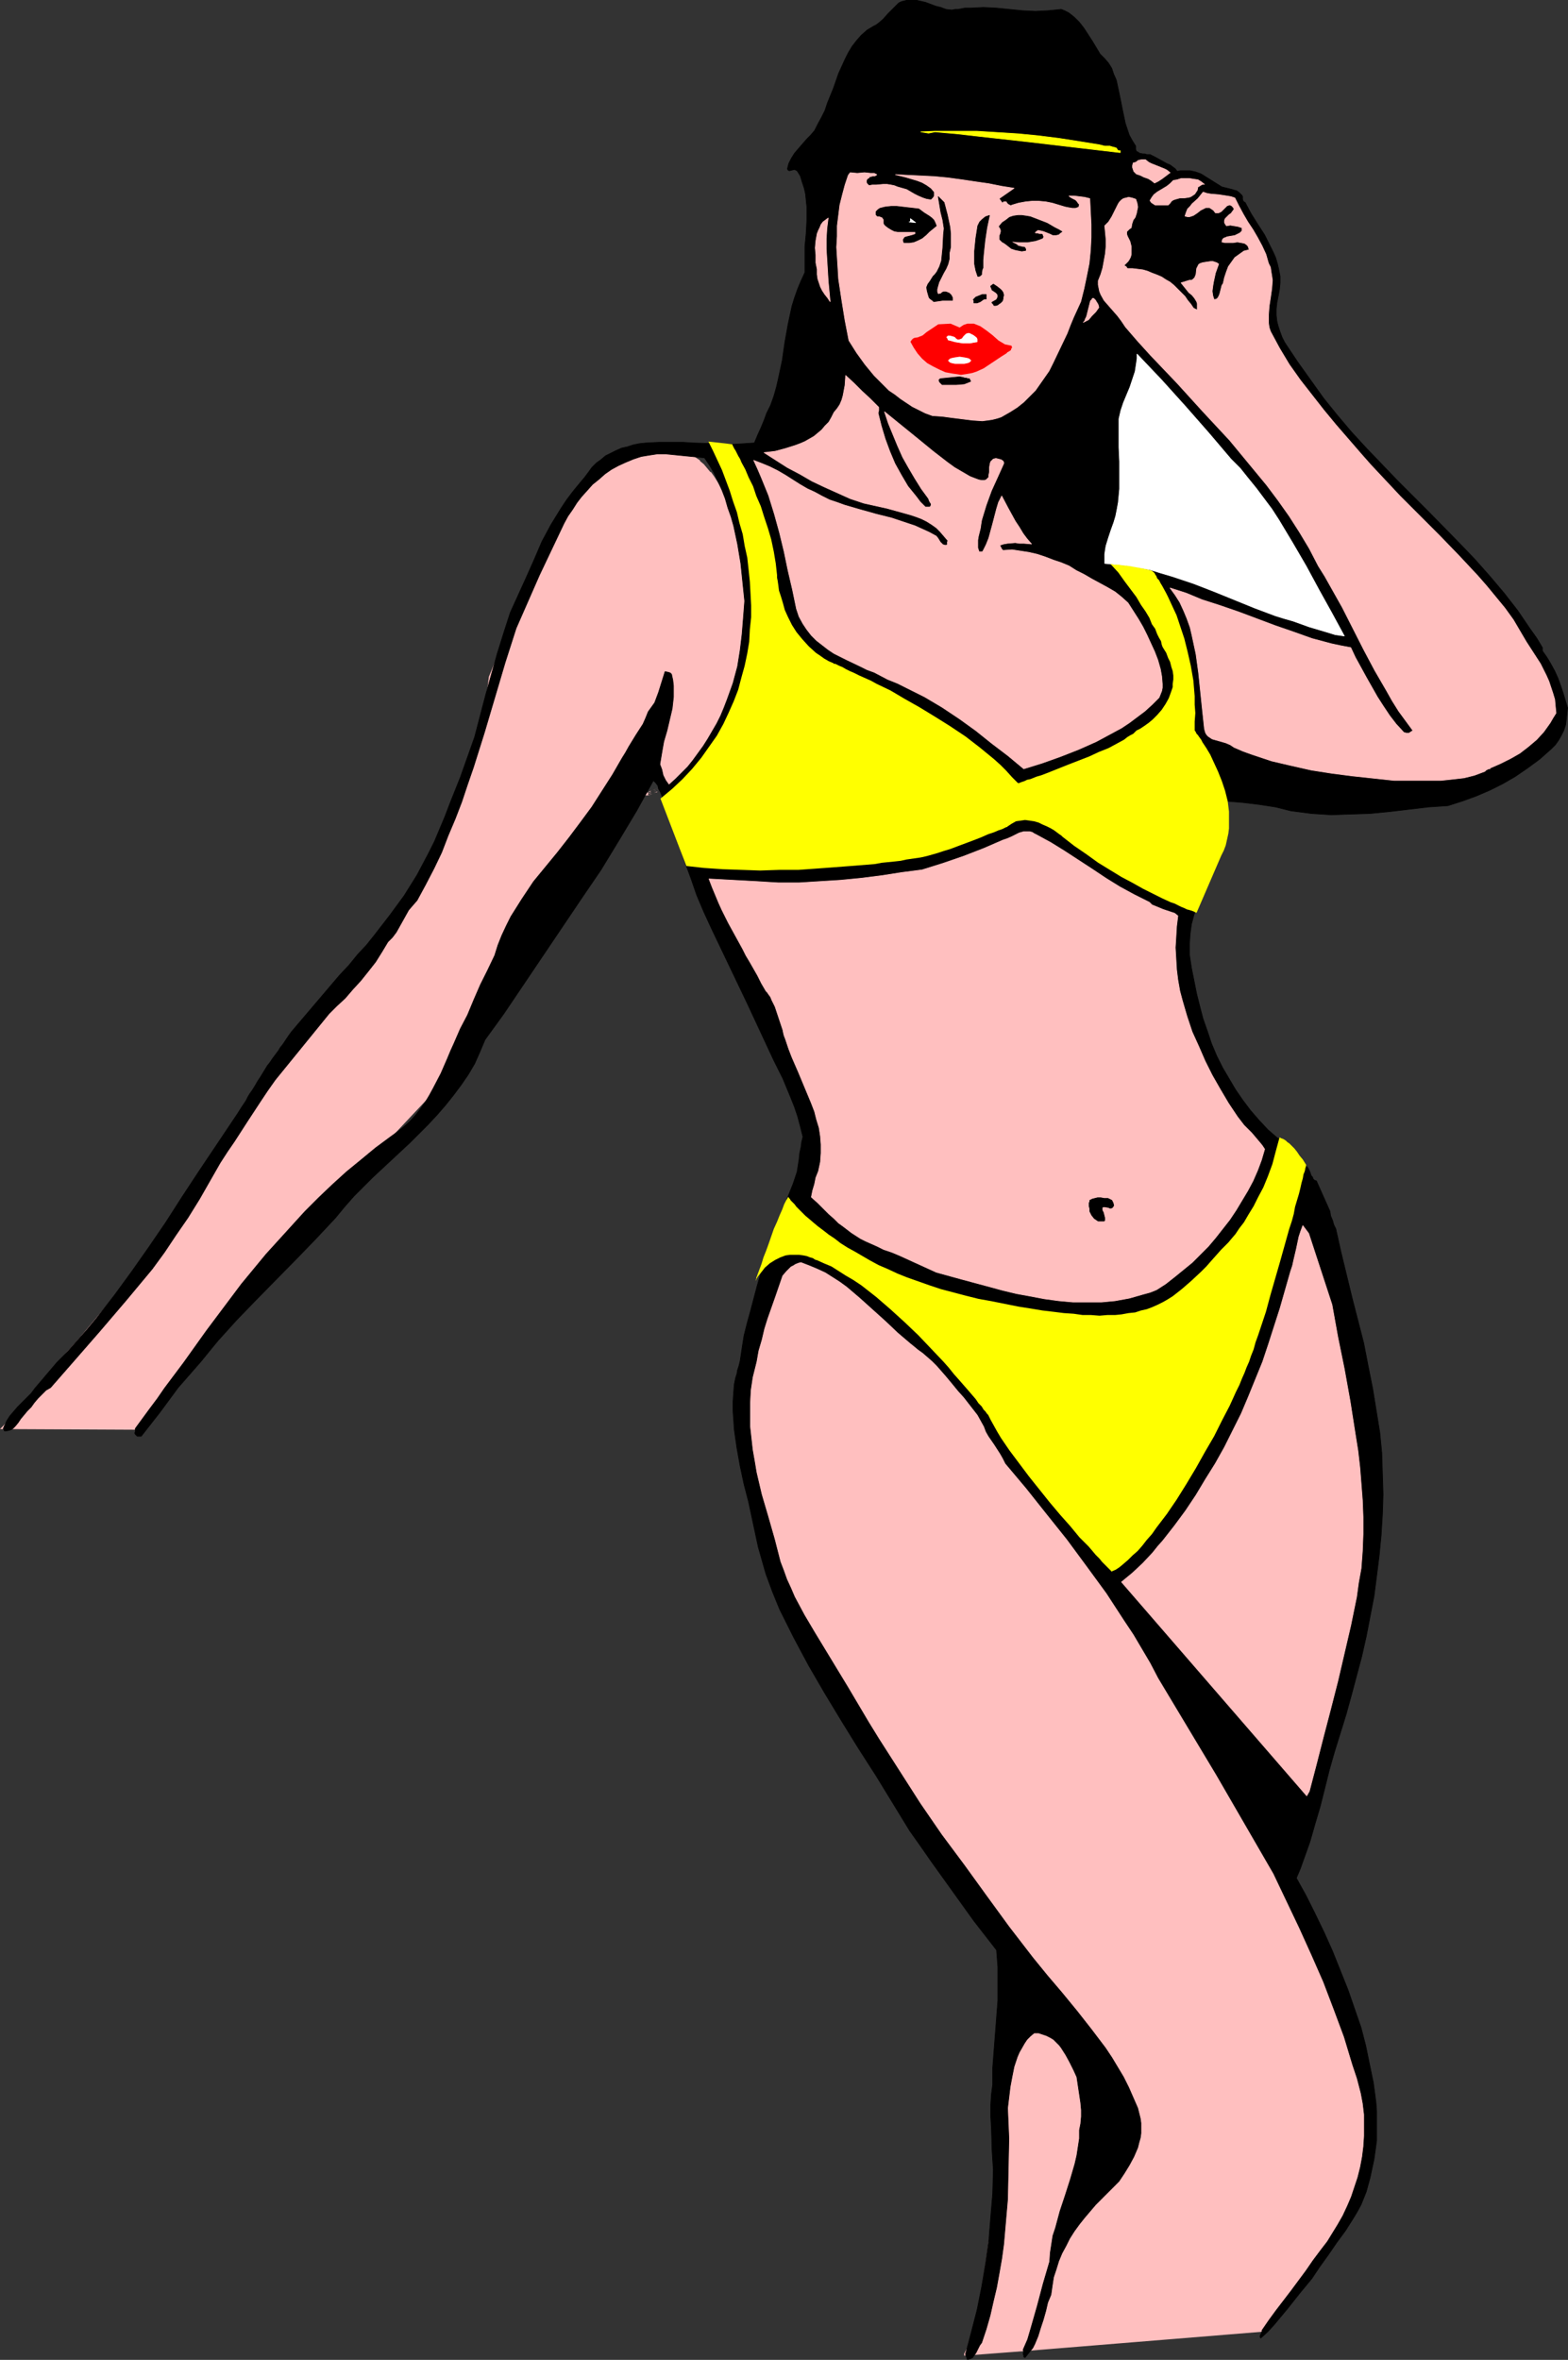 <?xml version="1.0" encoding="UTF-8" standalone="no"?>
<svg
   version="1.0"
   width="103.51mm"
   height="155.711mm"
   id="svg31"
   sodipodi:docname="Bikini Woman 14.wmf"
   xmlns:inkscape="http://www.inkscape.org/namespaces/inkscape"
   xmlns:sodipodi="http://sodipodi.sourceforge.net/DTD/sodipodi-0.dtd"
   xmlns="http://www.w3.org/2000/svg"
   xmlns:svg="http://www.w3.org/2000/svg">
  <rect width="100%" height="100%" fill="#333333" stroke="none"/>
  <sodipodi:namedview
     id="namedview31"
     pagecolor="#ffffff"
     bordercolor="#000000"
     borderopacity="0.25"
     inkscape:showpageshadow="2"
     inkscape:pageopacity="0.0"
     inkscape:pagecheckerboard="0"
     inkscape:deskcolor="#d1d1d1"
     inkscape:document-units="mm" />
  <defs
     id="defs1">
    <pattern
       id="WMFhbasepattern"
       patternUnits="userSpaceOnUse"
       width="6"
       height="6"
       x="0"
       y="0" />
  </defs>
  <path
     style="fill:#ffbfbf;fill-opacity:1;fill-rule:evenodd;stroke:none"
     d="m 195.811,308.558 0.162,0.162 0.323,0.162 0.646,0.323 0.808,0.485 1.131,0.646 1.292,0.808 1.454,0.808 1.616,1.131 1.939,1.293 1.939,1.454 2.262,1.616 2.423,1.778 2.423,1.939 2.747,2.262 2.747,2.262 3.07,2.585 3.07,2.909 3.231,2.909 3.231,3.232 3.393,3.393 3.554,3.717 3.554,3.878 3.554,4.201 3.716,4.363 3.877,4.686 3.716,5.009 3.877,5.009 3.877,5.494 4.039,5.817 3.877,5.817 4.039,6.302 3.877,6.625 4.039,6.625 3.877,6.464 3.877,6.302 3.877,6.302 3.716,6.14 3.716,5.979 3.554,5.979 3.554,5.656 3.231,5.656 3.231,5.494 3.07,5.494 2.908,5.332 2.747,5.333 2.585,5.171 2.423,5.009 2.1,5.009 1.939,5.009 1.616,4.686 1.454,4.848 1.131,4.686 0.808,4.525 0.323,2.262 0.323,2.424 0.162,2.262 v 2.101 2.262 2.262 l -0.162,2.101 -0.162,2.262 -0.323,2.101 -0.485,2.101 -0.485,2.101 -0.485,2.262 -0.646,2.101 -0.808,2.101 -0.969,2.101 -0.969,1.939 -0.969,2.101 -1.292,2.101 -1.131,2.101 -1.454,1.939 -1.454,2.101 -1.616,1.939 -13.248,16.805 -59.616,4.848 -14.379,1.131 v -0.162 h 0.162 v -0.162 l 0.162,-0.323 0.162,-0.323 0.162,-0.485 0.323,-0.646 0.323,-0.808 0.323,-0.97 0.323,-1.131 0.323,-1.293 0.323,-1.454 0.485,-1.616 0.323,-1.939 0.485,-2.262 0.485,-2.424 0.485,-2.747 0.485,-2.909 0.485,-3.232 0.485,-3.555 0.162,-1.939 0.323,-1.939 0.162,-2.101 0.323,-2.262 0.162,-2.262 0.323,-2.262 0.162,-2.424 0.162,-2.424 0.323,-2.585 0.162,-2.747 0.323,-2.909 0.162,-2.747 0.162,-3.07 0.323,-3.07 0.162,-3.232 0.323,-3.232 0.162,-3.393 0.162,-3.555 0.162,-3.555 0.323,-3.878 0.162,-3.717 0.162,-4.04 0.162,-4.04 0.162,-4.201 v -0.162 l -0.162,-0.162 -0.485,-0.485 -0.323,-0.485 -0.646,-0.646 -0.808,-0.808 -0.808,-1.131 -0.808,-1.131 -1.131,-1.293 -1.131,-1.293 -1.131,-1.616 -1.292,-1.616 -1.454,-1.778 -1.454,-1.939 -1.454,-1.939 -1.616,-2.101 -1.616,-2.262 -1.777,-2.262 -1.616,-2.424 -1.777,-2.585 -1.777,-2.585 -1.939,-2.747 -3.716,-5.656 -3.716,-5.979 -3.877,-6.302 -3.716,-6.464 -3.716,-6.625 -3.554,-6.948 -3.393,-7.11 -3.231,-7.272 -2.908,-7.272 -1.292,-3.717 -1.292,-3.717 -1.292,-3.717 -0.969,-3.717 -1.131,-3.717 -0.808,-3.717 -0.808,-3.717 -0.646,-3.717 -0.646,-3.717 -0.323,-3.717 -0.323,-3.717 -0.323,-3.555 v -3.717 l 0.162,-3.555 0.323,-3.555 0.323,-3.555 0.646,-3.555 0.646,-3.393 0.969,-3.393 1.131,-3.393 1.292,-3.232 1.454,-3.393 1.616,-3.07 z"
     id="path1" />
  <path
     style="fill:#ffbfbf;fill-opacity:1;fill-rule:evenodd;stroke:none"
     d="m 196.135,308.881 h -0.485 l 0.162,0.162 0.323,0.162 0.646,0.323 v 0 l 1.939,1.131 1.292,0.808 1.454,0.808 1.616,1.131 1.777,1.293 2.1,1.454 2.262,1.616 2.262,1.778 2.585,1.939 v 0 l 2.747,2.101 2.747,2.424 v 0 l 2.908,2.585 3.07,2.747 3.231,3.07 3.231,3.232 3.393,3.393 3.554,3.717 3.554,3.878 3.716,4.201 3.716,4.363 v 0 l 3.716,4.525 v 0 l 3.716,5.009 3.877,5.171 3.877,5.333 4.039,5.817 3.877,5.979 4.039,6.302 3.877,6.464 4.039,6.625 3.877,6.464 3.877,6.464 7.593,12.281 3.716,5.979 7.109,11.635 3.231,5.656 3.231,5.656 v -0.162 l 3.07,5.494 2.908,5.332 2.747,5.333 2.585,5.171 2.423,5.009 2.1,5.009 h -0.162 l 1.939,5.009 v -0.162 l 1.777,4.848 1.292,4.848 1.292,4.686 v -0.162 l 0.808,4.686 0.323,2.262 0.162,2.262 0.162,2.262 v 0 l 0.162,2.101 v 2.262 2.262 -0.162 l -0.162,2.262 -0.323,2.101 -0.323,2.262 -0.323,2.101 v 0 l -0.485,2.101 -0.646,2.101 -0.646,2.101 -0.808,2.101 h 0.162 l -0.969,2.101 -0.969,1.939 -0.969,2.101 -1.292,2.101 v 0 l -1.131,1.939 -1.454,2.101 -1.454,2.101 h 0.162 l -1.616,1.939 -13.41,16.805 0.162,-0.162 -59.454,4.848 -14.379,1.131 0.323,0.323 v -0.162 l -0.162,0.323 h 0.162 l 0.162,-0.323 0.162,-0.323 0.162,-0.323 0.162,-0.485 0.323,-0.646 v 0 l 0.323,-0.808 0.323,-0.97 0.323,-1.131 0.323,-1.293 0.485,-1.454 v -0.162 l 0.323,-1.616 v 0 l 0.485,-1.939 v 0 l 0.323,-2.262 0.485,-2.262 0.485,-2.747 0.485,-3.07 0.485,-3.232 0.485,-3.555 0.162,-1.939 0.323,-1.939 0.162,-2.101 0.323,-2.101 0.162,-2.262 0.323,-2.262 0.162,-2.585 0.323,-2.424 0.162,-2.585 0.162,-2.747 0.323,-2.747 0.162,-2.909 0.323,-3.07 v 0 l 0.162,-3.07 v 0.162 l 0.323,-3.232 v -0.162 l 0.162,-3.232 0.162,-3.393 0.162,-3.555 0.323,-3.555 0.162,-3.878 0.162,-3.717 0.162,-4.04 0.323,-4.04 0.162,-4.201 -0.162,-0.323 -0.323,-0.323 -0.323,-0.323 v 0 l -0.485,-0.485 v -0.162 l -0.646,-0.646 v 0.162 l -0.646,-0.97 -0.808,-0.97 v 0 l -0.969,-1.131 v 0 l -0.969,-1.293 -1.131,-1.454 v 0 l -1.131,-1.454 v 0 l -1.454,-1.616 h 0.162 l -1.454,-1.778 v 0 l -1.454,-1.939 v 0 l -1.454,-2.101 -1.616,-1.939 -1.616,-2.262 -1.777,-2.424 -1.616,-2.424 -1.777,-2.424 -1.777,-2.747 -1.939,-2.585 -3.716,-5.656 -3.716,-5.979 -3.877,-6.302 -3.716,-6.464 v 0 l -3.716,-6.625 -3.554,-6.948 -3.393,-7.11 -3.231,-7.272 -2.908,-7.272 v 0 l -1.292,-3.555 -1.292,-3.717 -1.131,-3.717 -1.131,-3.878 -0.969,-3.555 -0.969,-3.878 v 0.162 l -0.808,-3.878 -0.646,-3.555 -0.485,-3.878 -0.485,-3.555 -0.323,-3.717 v 0 l -0.162,-3.555 v -3.717 -3.555 0 l 0.323,-3.555 0.323,-3.555 0.646,-3.555 0.808,-3.393 v 0.162 l 0.808,-3.555 1.131,-3.393 v 0.162 l 1.292,-3.232 v 0 l 1.454,-3.393 1.616,-3.07 v 0 l 1.777,-3.07 -0.323,-0.808 -2.1,3.393 v 0.162 l -1.616,3.07 -1.454,3.393 h -0.162 l -1.292,3.232 v 0 l -1.131,3.393 -0.808,3.393 v 0.162 l -0.808,3.393 -0.485,3.555 -0.485,3.393 -0.162,3.717 v 0 l -0.162,3.555 v 3.717 l 0.162,3.555 v 0 l 0.323,3.717 0.485,3.717 0.485,3.717 0.808,3.717 0.646,3.717 v 0.162 l 0.969,3.717 0.969,3.717 1.131,3.717 1.292,3.717 1.292,3.717 1.292,3.717 v 0 l 2.908,7.272 3.231,7.272 3.393,7.11 3.554,6.787 3.716,6.787 v 0.162 l 3.716,6.464 3.877,6.14 3.716,5.979 3.716,5.656 1.939,2.747 1.777,2.585 1.777,2.585 1.616,2.424 1.777,2.262 1.616,2.262 1.616,2.101 1.454,2.101 h 0.162 l 1.454,1.778 h -0.162 l 1.454,1.939 v 0 l 1.292,1.454 v 0 l 1.131,1.616 h 0.162 l 1.131,1.454 0.969,1.293 v 0 l 0.969,1.131 v 0 l 0.808,0.97 0.646,0.808 v 0 l 0.646,0.808 v -0.162 l 0.485,0.646 v 0 l 0.323,0.485 0.162,0.162 v -0.162 0.162 -0.162 l -0.162,4.201 -0.162,4.04 -0.162,4.04 -0.323,3.717 -0.162,3.878 -0.162,3.555 -0.162,3.555 -0.323,3.393 -0.162,3.232 v 0 l -0.323,3.232 v 0 l -0.162,3.07 v 0 l -0.162,2.909 -0.323,2.909 -0.162,2.747 -0.162,2.747 -0.323,2.585 -0.162,2.585 -0.323,2.424 -0.162,2.262 -0.323,2.262 -0.162,2.101 -0.323,2.101 -0.162,1.939 -0.323,1.939 -0.485,3.555 -0.485,3.393 -0.485,2.909 -0.323,2.747 -0.485,2.424 -0.485,2.101 v 0 l -0.485,1.939 v 0 l -0.323,1.778 v -0.162 l -0.323,1.616 -0.485,1.293 -0.323,1.131 -0.323,0.808 -0.162,0.808 v 0 l -0.162,0.646 -0.323,0.485 -0.162,0.323 -0.162,0.323 v 0.162 l 0.162,-0.162 -0.323,0.162 v 0.646 l 14.864,-1.131 59.616,-4.848 13.41,-16.805 1.616,-2.101 v 0 l 1.454,-1.939 1.454,-2.101 1.131,-2.101 v 0 l 1.292,-2.101 0.969,-2.101 0.969,-1.939 0.969,-2.101 v -0.162 l 0.808,-2.101 0.646,-2.101 0.646,-2.101 0.485,-2.101 v 0 l 0.323,-2.262 0.323,-2.101 0.162,-2.262 0.162,-2.101 v 0 l 0.162,-2.262 v -2.262 l -0.162,-2.101 v -0.162 l -0.162,-2.262 -0.323,-2.262 -0.323,-2.262 -0.808,-4.525 v -0.162 l -1.131,-4.686 -1.454,-4.686 -1.616,-4.848 v 0 l -1.939,-5.009 v 0 l -2.1,-5.009 -2.423,-5.009 -2.585,-5.171 -2.747,-5.333 -2.908,-5.333 -3.07,-5.494 v 0 l -3.231,-5.494 -3.231,-5.656 -7.109,-11.635 -3.716,-6.14 -7.593,-12.281 -3.877,-6.302 -3.877,-6.625 -4.039,-6.625 -3.877,-6.464 -4.039,-6.302 -3.877,-5.979 -4.039,-5.656 -3.877,-5.494 -3.877,-5.171 -3.716,-4.848 h -0.162 l -3.716,-4.686 v 0 l -3.716,-4.525 -3.716,-4.04 -3.554,-3.878 -3.393,-3.717 -3.393,-3.555 -3.393,-3.07 -3.07,-3.07 -3.231,-2.747 -2.908,-2.585 v 0 l -2.908,-2.424 -2.585,-2.262 v 0 l -2.585,-1.939 -2.262,-1.778 -2.262,-1.616 -2.1,-1.454 -1.939,-1.293 -1.616,-1.131 -1.454,-0.808 -1.292,-0.808 -1.777,-1.131 h -0.162 l -0.646,-0.323 -0.323,-0.162 -0.323,-0.323 z"
     id="path2" />
  <path
     style="fill:#ffbfbf;fill-opacity:1;fill-rule:evenodd;stroke:none"
     d="m 130.541,148.745 1.131,-2.585 1.131,-2.585 1.131,-2.424 0.969,-2.424 1.292,-2.262 1.131,-2.101 1.131,-1.939 1.292,-1.939 1.131,-1.939 1.292,-1.778 1.131,-1.616 1.292,-1.454 1.131,-1.616 1.292,-1.293 1.292,-1.293 1.131,-1.131 1.292,-1.131 1.131,-0.97 1.292,-0.97 1.292,-0.808 1.131,-0.646 1.292,-0.646 1.131,-0.485 1.292,-0.485 1.131,-0.485 1.131,-0.162 1.292,-0.162 2.262,-0.162 0.969,0.162 1.131,0.162 1.131,0.162 1.131,0.485 0.969,0.323 0.969,0.646 1.131,0.485 0.808,0.808 0.969,0.646 0.969,0.97 0.808,0.97 0.969,0.97 0.808,1.131 0.808,1.131 0.808,1.293 0.646,1.293 0.646,1.454 0.646,1.454 0.646,1.616 0.485,1.778 0.646,1.778 0.485,1.778 0.323,1.939 0.485,1.939 0.323,2.101 0.323,2.101 0.323,2.262 0.162,2.262 0.162,2.424 v 2.424 l 0.162,2.585 v 2.585 l -0.162,2.585 -0.162,2.747 -0.162,2.909 v 0.323 l -0.162,0.323 -0.162,0.485 -0.162,0.646 -0.162,0.808 -0.323,0.808 -0.162,0.97 -0.485,0.97 -0.323,1.131 -0.808,2.424 -0.969,2.585 -1.131,2.747 -1.292,2.747 -1.292,2.909 -1.616,2.585 -1.616,2.585 -0.969,1.131 -0.969,1.131 -0.808,1.131 -0.969,0.97 -0.969,0.808 -1.131,0.808 -1.131,0.646 -0.969,0.485 -6.624,-4.686 -47.499,75.948 -33.443,35.712 -45.56,53.487 -32.797,-0.323 0.323,-0.485 0.485,-0.485 0.808,-0.808 0.808,-0.97 0.969,-1.131 1.131,-1.293 1.292,-1.454 1.292,-1.616 1.616,-1.616 1.616,-1.778 1.616,-1.939 1.616,-2.101 1.939,-2.101 3.716,-4.363 7.432,-8.888 3.554,-4.363 1.616,-2.101 1.777,-2.101 1.454,-2.101 1.454,-1.778 1.454,-1.939 1.131,-1.616 1.131,-1.616 0.969,-1.454 0.808,-1.293 0.646,-1.131 0.646,-1.131 0.646,-1.293 0.969,-1.454 0.969,-1.616 1.131,-1.778 1.131,-1.778 1.292,-2.101 1.292,-2.101 1.454,-2.101 1.616,-2.262 3.07,-4.686 3.393,-4.848 3.393,-4.848 3.393,-4.848 3.554,-4.525 1.616,-2.262 1.616,-2.101 1.616,-2.101 1.616,-1.939 1.454,-1.939 1.454,-1.616 1.292,-1.616 1.131,-1.454 1.292,-1.131 0.969,-1.131 0.969,-0.97 0.808,-0.646 0.808,-0.485 0.969,-0.97 0.969,-0.97 0.969,-1.293 1.131,-1.454 1.131,-1.454 1.292,-1.778 1.292,-1.778 1.292,-1.939 1.292,-2.101 1.454,-2.262 1.292,-2.262 1.454,-2.585 1.292,-2.424 2.747,-5.333 2.747,-5.494 2.585,-5.656 2.423,-5.817 2.262,-5.817 0.969,-2.909 0.969,-2.909 0.808,-2.909 0.808,-2.747 0.646,-2.909 0.485,-2.747 0.485,-2.585 0.323,-2.747 z m 36.351,47.023 -1.131,0.485 -0.808,0.323 -0.808,0.323 -0.646,0.323 -0.485,0.162 -0.485,0.323 h -0.323 l -0.323,0.162 -0.162,0.162 0.323,-0.162 0.485,-0.162 0.485,-0.323 0.808,-0.323 1.454,-0.646 0.485,-0.162 0.646,-0.323 0.323,-0.162 z"
     id="path3" />
  <path
     style="fill:#ffbfbf;fill-opacity:1;fill-rule:evenodd;stroke:none"
     d="m 130.864,148.906 1.131,-2.585 1.131,-2.585 1.131,-2.424 0.969,-2.424 1.292,-2.262 1.131,-2.101 v 0 l 1.131,-1.939 1.292,-1.939 1.131,-1.939 1.131,-1.616 1.292,-1.778 v 0 l 1.131,-1.454 1.292,-1.454 v 0 l 1.292,-1.293 1.131,-1.293 1.292,-1.293 1.131,-1.131 v 0.162 l 1.292,-0.97 1.131,-0.97 1.292,-0.808 1.292,-0.646 h -0.162 l 1.292,-0.646 1.131,-0.485 v 0 l 1.292,-0.485 h -0.162 l 1.292,-0.323 1.131,-0.323 v 0 l 1.131,-0.162 v 0 l 2.262,-0.162 h -0.162 l 1.131,0.162 1.131,0.162 v 0 l 0.969,0.323 1.131,0.323 v 0 l 0.969,0.323 0.969,0.646 v 0 l 0.969,0.485 0.969,0.808 0.969,0.646 v 0 l 0.808,0.808 0.969,0.97 0.808,0.97 v 0 l 0.808,1.131 0.808,1.131 0.808,1.293 v 0 l 0.646,1.293 0.646,1.454 0.646,1.454 v 0 l 0.485,1.616 0.646,1.616 0.485,1.778 0.485,1.939 0.485,1.778 v 0 l 0.485,2.101 0.323,1.939 0.323,2.101 0.162,2.262 v 0 l 0.162,2.262 0.162,2.424 0.162,2.424 v 2.585 2.585 2.585 l -0.162,2.747 -0.162,2.909 v 0 0 0.323 -0.162 l -0.162,0.485 -0.162,0.323 -0.162,0.646 -0.162,0.808 -0.323,0.808 -0.323,0.97 -0.323,0.97 -0.323,1.131 -0.808,2.424 v 0 l -1.131,2.585 h 0.162 l -1.131,2.747 -1.292,2.747 -1.292,2.909 v -0.162 l -1.616,2.747 -1.616,2.585 -0.969,1.131 v 0 l -0.808,1.131 v 0 l -0.969,0.97 -0.969,0.97 -0.969,0.97 v -0.162 l -0.969,0.808 -1.131,0.646 v 0 l -0.969,0.485 h 0.323 l -6.947,-4.848 -47.66,76.109 v 0 l -33.443,35.712 -45.56,53.487 0.323,-0.162 -32.797,-0.162 0.162,0.646 0.162,-0.162 0.323,-0.323 0.485,-0.485 0.646,-0.808 0.969,-0.97 0.969,-1.131 1.131,-1.293 1.292,-1.454 v 0 l 1.292,-1.616 v 0 l 1.454,-1.778 1.616,-1.778 1.616,-1.939 1.777,-1.939 1.777,-2.101 3.716,-4.363 v 0 l 7.432,-9.049 3.554,-4.363 1.777,-2.101 1.616,-2.101 h 0.162 l 1.454,-1.939 1.454,-1.939 1.454,-1.778 1.131,-1.778 1.131,-1.616 0.969,-1.454 0.808,-1.131 v -0.162 l 1.292,-2.262 0.646,-1.293 v 0.162 l 0.969,-1.616 0.969,-1.616 1.131,-1.616 1.131,-1.939 1.292,-1.939 1.292,-2.101 1.454,-2.262 1.616,-2.262 3.07,-4.686 3.393,-4.848 3.393,-4.848 3.393,-4.686 3.554,-4.686 1.616,-2.262 1.616,-2.101 1.616,-2.101 v 0 l 1.454,-1.939 h 0.162 l 1.454,-1.939 -0.162,0.162 1.454,-1.778 1.292,-1.454 1.292,-1.454 1.131,-1.293 2.1,-1.939 h -0.162 l 0.969,-0.646 v 0 l 0.808,-0.646 v 0 l 0.808,-0.808 0.969,-1.131 1.131,-1.131 v -0.162 l 1.131,-1.293 v 0 l 1.131,-1.616 1.292,-1.778 1.292,-1.778 1.292,-1.939 1.292,-2.101 1.454,-2.262 1.292,-2.262 v 0 l 1.454,-2.585 1.292,-2.424 2.747,-5.333 2.747,-5.494 2.585,-5.656 2.423,-5.817 h 0.162 l 2.1,-5.979 1.131,-2.909 0.808,-2.747 0.808,-2.909 0.808,-2.909 0.646,-2.747 v -0.162 l 0.646,-2.747 0.485,-2.585 0.323,-2.585 h -0.162 l 8.24,-20.037 -0.646,-0.323 -8.24,20.199 -0.323,2.585 -0.485,2.747 -0.485,2.747 v -0.162 l -0.808,2.909 -0.646,2.747 -0.808,2.909 -0.969,2.909 -0.969,2.909 -2.262,5.817 v 0 l -2.423,5.817 -2.585,5.656 -2.747,5.494 -2.747,5.333 -1.292,2.424 -1.454,2.585 v -0.162 l -1.292,2.424 -1.454,2.101 -1.292,2.101 -1.292,2.101 -1.292,1.778 -1.292,1.616 -1.131,1.616 h 0.162 l -1.131,1.454 v -0.162 l -1.131,1.293 -0.969,1.131 -0.808,0.808 v 0 l -0.808,0.646 v -0.162 l -0.808,0.646 -0.162,0.162 -1.939,1.939 -1.131,1.293 -1.292,1.293 -1.292,1.616 -1.454,1.616 v 0.162 l -1.454,1.778 v 0 l -1.616,1.939 v 0 l -1.616,2.101 -1.616,2.101 -1.616,2.262 -3.554,4.686 -3.393,4.848 -3.393,4.848 -3.393,4.848 -3.07,4.686 -1.616,2.262 -1.454,2.101 -1.292,2.101 -1.292,1.939 -1.131,1.939 -1.131,1.778 -0.969,1.616 -0.969,1.454 v 0 l -0.646,1.293 -1.292,2.262 v 0 l -0.808,1.293 -0.969,1.454 -1.131,1.454 -1.131,1.778 -1.454,1.778 -1.454,1.939 -1.454,1.939 v 0 l -1.616,2.101 -1.777,2.262 -3.554,4.363 -7.432,8.888 v 0 l -3.716,4.201 -1.777,2.101 -1.777,2.101 -1.616,1.939 -1.616,1.778 -1.454,1.778 v 0 l -1.454,1.616 v 0 l -1.292,1.454 -1.131,1.293 -0.969,0.97 -0.808,0.97 -0.646,0.808 -0.485,0.646 -0.323,0.323 L 0,356.389 l 33.928,0.162 45.56,-53.648 33.605,-35.712 47.499,-75.948 -0.485,0.162 6.624,4.848 1.292,-0.646 h 0.162 l 0.969,-0.646 1.131,-0.808 v 0 l 0.969,-0.97 1.131,-0.97 0.808,-0.97 v 0 l 0.969,-1.131 v 0 l 0.969,-1.293 1.616,-2.424 1.616,-2.747 v 0 l 1.292,-2.909 1.292,-2.747 1.131,-2.747 v 0 l 0.969,-2.585 v -0.162 l 0.969,-2.262 0.323,-1.131 0.323,-1.131 0.323,-0.97 0.162,-0.808 0.323,-0.646 0.162,-0.646 0.162,-0.485 v -0.323 -0.162 l 0.162,-0.162 v -0.162 l 0.162,-2.909 0.162,-2.747 v -2.585 -2.585 -2.585 l -0.162,-2.424 -0.162,-2.424 -0.162,-2.262 v 0 l -0.323,-2.262 -0.323,-2.101 -0.323,-2.101 -0.323,-2.101 v 0 l -0.485,-1.778 -0.485,-1.939 -0.485,-1.778 -0.646,-1.616 -0.646,-1.616 v -0.162 l -0.646,-1.454 -0.646,-1.454 -0.646,-1.293 v 0 l -0.808,-1.293 -0.808,-1.293 -0.808,-1.131 h -0.162 l -0.808,-0.97 -0.808,-0.97 -0.969,-0.808 v -0.162 l -0.969,-0.646 -0.969,-0.808 -0.969,-0.485 h -0.162 l -0.969,-0.646 -0.969,-0.323 -0.162,-0.162 -0.969,-0.323 -1.131,-0.323 v 0 l -1.131,-0.162 h -1.131 v 0 h -2.262 -0.162 l -1.131,0.162 v 0 l -1.292,0.323 -1.131,0.323 v 0 l -1.292,0.485 v 0.162 l -1.131,0.485 -1.292,0.646 v 0 l -1.292,0.646 -1.131,0.808 -1.292,0.97 -1.292,0.97 v 0 l -1.131,1.131 -1.292,1.131 -1.292,1.293 -1.131,1.454 v 0 l -1.292,1.454 -1.292,1.616 v 0 l -1.131,1.616 -1.292,1.778 -1.131,1.778 -1.292,1.939 -1.131,2.101 v 0 l -1.131,2.101 -1.131,2.262 -1.131,2.424 -1.131,2.424 -1.131,2.585 -1.131,2.585 z"
     id="path4" />
  <path
     style="fill:#ffbfbf;fill-opacity:1;fill-rule:evenodd;stroke:none"
     d="m 167.054,196.091 -0.323,-0.646 -1.131,0.485 -0.808,0.323 -0.808,0.323 -0.646,0.323 -0.485,0.162 -0.485,0.323 v -0.162 l -0.323,0.162 v 0 l -0.323,0.162 -0.162,0.162 0.162,-0.162 v 0 0.808 l 0.323,-0.162 h 0.162 l 0.485,-0.162 0.485,-0.323 v 0 l 0.808,-0.162 v -0.162 l 1.292,-0.646 0.646,-0.162 0.646,-0.323 0.323,-0.162 h 0.162 l -0.323,-0.646 -0.162,0.162 h -0.323 l -0.646,0.323 -0.485,0.162 -1.454,0.646 v 0 l -0.808,0.323 v 0 l -0.485,0.323 -0.485,0.162 v 0 l -2.423,0.808 h 2.423 l 0.162,-0.162 v 0 l 0.323,-0.162 -0.162,0.162 0.323,-0.162 h 0.162 l 0.485,-0.323 0.485,-0.162 0.646,-0.323 0.808,-0.323 0.808,-0.323 1.131,-0.485 -0.323,-0.646 z"
     id="path5" />
  <path
     style="fill:#000000;fill-opacity:1;fill-rule:evenodd;stroke:#000000;stroke-width:0.162px;stroke-linecap:round;stroke-linejoin:round;stroke-miterlimit:4;stroke-dasharray:none;stroke-opacity:1"
     d="m 193.065,264.444 2.262,4.525 1.939,4.686 0.969,2.424 0.808,2.424 0.646,2.424 0.646,2.585 -0.323,1.293 -0.162,1.293 -0.323,1.454 -0.162,1.616 -0.485,3.07 -0.485,1.454 -0.485,1.454 -1.939,4.848 -1.616,5.009 -1.777,4.848 -1.939,4.848 -1.777,6.14 -1.616,6.14 -0.808,2.909 -0.808,3.232 -0.485,3.07 -0.485,3.232 -0.323,1.293 -0.323,0.97 -0.162,0.97 -0.323,0.97 -0.323,1.616 -0.162,1.939 -0.162,2.424 v 2.262 l 0.162,2.262 0.162,2.424 0.646,4.525 0.808,4.525 0.969,4.525 1.131,4.363 0.969,4.525 0.969,4.525 0.485,2.262 0.646,2.262 1.292,4.525 1.616,4.363 1.777,4.363 3.554,7.11 3.716,6.948 4.039,6.948 4.201,6.948 4.201,6.787 4.362,6.787 8.401,13.735 2.747,3.878 2.585,3.717 5.332,7.433 5.332,7.433 5.655,7.272 0.162,2.101 0.162,2.101 v 4.201 4.201 l -0.323,4.201 -0.323,4.201 -0.323,4.201 -0.323,4.201 v 4.201 l -0.323,2.424 -0.162,2.585 v 2.909 l 0.162,2.747 0.162,5.494 0.162,2.585 0.162,2.424 -0.162,5.979 -0.485,5.817 -0.485,5.979 -0.808,5.656 -0.969,5.817 -1.131,5.656 -1.454,5.656 -1.454,5.494 0.485,1.293 0.646,-0.162 0.646,-0.323 0.323,-0.485 0.485,-0.646 0.646,-1.293 0.323,-0.646 0.485,-0.646 1.131,-3.393 0.969,-3.393 0.808,-3.555 0.808,-3.393 0.646,-3.555 0.646,-3.717 0.485,-3.555 0.323,-3.717 0.323,-3.717 0.323,-3.717 0.162,-7.595 0.162,-7.595 -0.323,-7.595 0.646,-5.333 0.485,-2.585 0.485,-2.424 0.808,-2.424 0.485,-1.131 0.646,-1.131 0.646,-1.131 0.646,-0.97 0.808,-0.808 0.969,-0.808 h 1.131 l 0.969,0.323 0.969,0.323 0.969,0.485 0.808,0.485 0.646,0.646 0.808,0.808 0.485,0.646 1.131,1.778 0.969,1.778 0.969,1.939 0.808,1.778 0.485,3.232 0.485,3.232 0.162,1.778 v 1.616 l -0.162,1.778 -0.323,1.616 v 2.101 l -0.323,2.101 -0.323,2.101 -0.485,2.101 -1.131,3.878 -1.292,4.04 -1.292,3.878 -1.131,4.201 -0.646,1.939 -0.323,2.101 -0.323,2.101 -0.162,2.262 -0.808,2.747 -0.808,2.747 -1.454,5.494 -1.616,5.656 -0.808,2.747 -1.131,2.585 0.162,0.485 -0.162,0.485 0.162,0.485 v 0.323 l 0.323,0.162 0.646,-0.808 0.646,-0.808 0.646,-0.808 0.485,-0.97 0.808,-1.939 0.646,-2.101 0.646,-1.939 0.323,-1.131 0.323,-1.131 0.485,-2.101 0.808,-1.939 0.323,-2.262 0.323,-2.101 0.646,-1.939 0.646,-2.101 0.808,-1.939 0.969,-1.778 0.969,-1.939 1.131,-1.778 1.292,-1.778 1.292,-1.616 2.747,-3.232 2.908,-2.909 2.908,-2.909 1.292,-1.939 1.292,-2.101 1.131,-2.101 0.969,-2.262 0.323,-1.293 0.323,-1.131 0.162,-1.131 v -1.293 -1.293 l -0.162,-1.131 -0.323,-1.293 -0.323,-1.293 -1.131,-2.585 -1.131,-2.585 -1.292,-2.585 -1.454,-2.424 -1.454,-2.424 -1.616,-2.424 -3.554,-4.686 -3.554,-4.525 -3.716,-4.525 -3.716,-4.363 -3.554,-4.363 -5.978,-7.756 -5.655,-7.756 -5.493,-7.595 -5.655,-7.595 -5.332,-7.756 -5.17,-8.08 -2.585,-4.04 -2.585,-4.04 -2.585,-4.201 -2.585,-4.363 -2.585,-4.363 -2.747,-4.525 -5.493,-9.049 -2.585,-4.363 -2.423,-4.525 -0.969,-2.262 -0.969,-2.101 -0.808,-2.262 -0.808,-2.101 -1.454,-5.656 -1.616,-5.656 -1.616,-5.494 -1.292,-5.494 -0.485,-2.909 -0.485,-2.747 -0.323,-2.909 -0.323,-2.909 v -2.909 -3.07 l 0.162,-3.07 0.485,-3.232 0.969,-3.878 0.485,-2.747 0.808,-2.747 0.646,-2.747 0.808,-2.585 1.939,-5.494 1.777,-5.171 0.969,-1.131 1.131,-1.131 0.646,-0.323 0.485,-0.323 0.808,-0.323 0.646,-0.162 2.1,0.808 1.939,0.808 2.1,0.97 1.777,1.131 1.777,1.131 1.777,1.293 3.231,2.747 6.462,5.817 3.07,2.909 3.231,2.747 0.808,0.646 0.969,0.808 1.131,0.808 1.131,0.97 1.292,1.131 1.131,1.131 1.131,1.293 1.131,1.293 1.616,1.939 1.454,1.778 1.454,1.616 1.131,1.454 1.131,1.454 1.131,1.454 0.808,1.454 0.808,1.454 0.485,1.293 0.646,1.131 1.454,2.101 1.454,2.262 0.646,1.131 0.646,1.293 5.17,6.14 5.008,6.302 5.17,6.464 5.008,6.787 4.847,6.625 4.524,6.948 2.262,3.393 2.1,3.555 2.1,3.555 1.939,3.717 7.27,12.119 7.27,12.119 7.109,12.281 7.109,12.281 3.231,6.787 3.231,6.787 3.07,6.787 2.908,6.625 2.585,6.787 2.585,6.948 2.1,6.948 1.131,3.393 0.969,3.717 0.485,2.585 0.323,2.747 v 2.747 2.585 l -0.162,2.585 -0.323,2.585 -0.485,2.585 -0.646,2.585 -0.808,2.424 -0.808,2.424 -0.969,2.262 -1.131,2.424 -1.292,2.262 -1.292,2.101 -1.292,2.101 -1.616,2.101 -1.939,2.585 -1.777,2.585 -3.716,5.009 -3.716,4.848 -1.777,2.424 -1.777,2.585 v 0.323 l -0.162,0.162 v 0.323 l -0.162,0.162 -0.162,0.485 v 0.162 l 0.162,0.323 1.777,-1.616 1.616,-1.778 3.231,-3.878 3.07,-3.878 3.07,-3.717 1.939,-2.909 2.1,-2.909 2.1,-3.07 2.262,-3.07 1.939,-3.07 0.969,-1.616 0.969,-1.778 0.646,-1.616 0.646,-1.616 0.485,-1.778 0.485,-1.778 0.485,-2.262 0.485,-2.262 0.323,-2.262 0.323,-2.424 v -2.424 -2.424 -2.424 l -0.162,-2.262 -0.646,-4.848 -0.969,-4.686 -0.969,-4.686 -1.131,-4.363 -1.616,-4.686 -1.616,-4.686 -1.939,-4.848 -1.939,-4.848 -2.1,-4.686 -2.262,-4.686 -2.262,-4.525 -2.423,-4.363 0.969,-2.262 0.808,-2.262 1.616,-4.525 1.292,-4.525 1.292,-4.363 2.262,-9.049 1.292,-4.525 1.454,-4.686 1.454,-4.686 1.292,-4.686 1.292,-4.848 1.292,-4.848 1.131,-5.009 0.969,-5.009 0.969,-5.009 0.646,-5.009 0.646,-5.171 0.485,-5.009 0.323,-5.171 0.162,-5.009 -0.162,-5.171 -0.162,-5.171 -0.485,-5.009 -0.808,-5.009 -0.969,-5.979 -1.131,-5.656 -1.131,-5.817 -1.454,-5.656 -1.454,-5.656 -2.747,-11.311 -1.292,-5.817 -0.485,-0.97 -0.323,-1.131 -0.485,-1.131 -0.162,-1.131 -3.393,-7.595 -0.485,-0.162 -0.323,-0.323 -0.162,-0.485 -0.323,-0.323 -0.323,-0.97 -0.485,-0.97 -0.969,-0.97 -0.808,-0.97 -0.808,-1.131 -0.646,-1.131 -0.969,-1.131 -0.808,-0.97 -0.646,-0.323 -0.646,-0.323 -0.646,-0.323 -0.646,-0.162 -2.423,-2.101 -2.262,-2.424 -2.1,-2.424 -1.939,-2.585 -1.777,-2.585 -1.616,-2.747 -1.616,-2.747 -1.454,-2.909 -1.292,-3.07 -0.969,-2.909 -1.131,-3.232 -0.808,-3.07 -0.808,-3.232 -0.646,-3.232 -0.646,-3.232 -0.485,-3.232 v -1.454 -1.293 l 0.162,-2.424 0.323,-2.424 0.646,-2.424 0.808,-2.262 0.969,-2.262 1.939,-4.525 1.939,-4.525 0.969,-2.424 0.646,-2.262 0.646,-2.424 0.323,-2.424 v -1.293 -1.131 -1.293 l -0.162,-1.454 4.039,0.323 4.039,0.485 4.201,0.646 3.877,0.97 2.585,0.323 2.423,0.323 2.423,0.162 2.585,0.162 4.847,-0.162 4.847,-0.162 5.008,-0.485 9.532,-1.131 4.847,-0.323 3.554,-1.131 3.554,-1.293 3.393,-1.454 3.231,-1.616 3.07,-1.778 3.07,-2.101 3.07,-2.262 2.908,-2.585 0.969,-0.97 0.808,-1.131 0.646,-1.131 0.646,-1.293 0.485,-1.454 0.162,-1.293 0.162,-1.454 0.162,-1.454 -1.131,-3.717 -0.646,-1.939 -0.646,-1.778 -0.808,-1.778 -0.969,-1.778 -0.969,-1.616 -1.131,-1.616 v -0.808 l -1.454,-2.424 -1.616,-2.262 -3.07,-4.525 -3.393,-4.363 -3.554,-4.201 -3.716,-4.201 -3.877,-4.04 -7.755,-7.918 -7.755,-7.756 -3.877,-4.04 -3.877,-4.04 -3.716,-4.04 -3.554,-4.201 -3.393,-4.201 -3.231,-4.525 -1.616,-2.262 -1.616,-2.262 -1.616,-2.424 -1.616,-2.424 -0.646,-1.293 -0.485,-1.293 -0.485,-1.454 -0.323,-1.293 -0.162,-1.454 v -1.454 l 0.162,-1.616 0.323,-1.616 0.323,-1.778 0.162,-1.616 v -1.616 l -0.323,-1.616 -0.323,-1.454 -0.485,-1.616 -0.646,-1.454 -0.646,-1.293 -1.454,-2.909 -1.777,-2.747 -1.616,-2.585 -1.454,-2.747 -0.323,-0.162 -0.162,-0.162 -0.162,-0.485 v -0.646 l -0.162,-0.323 -0.162,-0.162 -0.485,-0.485 -0.646,-0.485 -0.646,-0.162 -0.485,-0.162 -1.292,-0.323 -1.292,-0.323 -1.292,-0.808 -2.585,-1.616 -1.292,-0.808 -1.292,-0.485 -1.454,-0.323 h -0.808 -0.808 -0.808 l -0.808,0.162 -0.485,-0.646 -0.646,-0.485 -0.646,-0.485 -0.808,-0.323 -1.454,-0.808 -1.454,-0.808 -0.323,-0.162 -0.323,-0.162 -0.646,-0.323 h -0.808 l -0.485,-0.162 h -0.485 l -0.808,-0.162 -0.485,-0.323 -0.323,-0.162 -0.162,-0.485 v -0.323 -0.485 l -0.808,-1.293 -0.808,-1.454 -0.485,-1.454 -0.485,-1.454 -0.646,-3.07 -0.323,-1.616 -0.323,-1.616 -0.646,-3.07 -0.323,-1.454 -0.646,-1.454 -0.485,-1.454 -0.808,-1.293 -0.969,-1.131 -1.131,-1.131 -0.969,-1.616 -0.969,-1.616 -2.1,-3.232 -1.131,-1.454 -1.292,-1.293 -0.808,-0.646 -0.646,-0.485 -0.969,-0.485 -0.808,-0.323 -1.616,0.162 -1.616,0.162 -3.231,0.162 -3.231,-0.162 -6.462,-0.646 -3.231,-0.162 -3.231,0.162 h -1.454 l -1.616,0.323 h -0.808 L 237.494,2.505 236.04,2.343 234.748,1.858 233.455,1.535 230.87,0.566 229.416,0.242 228.77,0.081 h -0.808 -0.969 -0.808 l -0.646,0.162 -0.646,0.162 -0.646,0.323 -0.485,0.485 -1.131,1.131 -0.646,0.646 -0.485,0.485 -1.131,1.293 -1.131,0.97 -0.646,0.485 -0.646,0.323 -1.616,0.97 -1.454,1.293 -1.131,1.293 -1.131,1.454 -0.969,1.616 -0.808,1.616 -0.808,1.778 -0.808,1.778 -1.292,3.717 -1.454,3.555 -0.646,1.939 -0.808,1.616 -0.969,1.778 -0.808,1.616 -0.969,1.131 -0.969,0.97 -2.1,2.424 -0.969,1.131 -0.808,1.293 -0.646,1.293 -0.323,1.293 0.162,0.323 0.323,0.162 0.646,-0.162 0.646,-0.162 0.323,0.162 0.323,0.162 0.808,1.293 0.485,1.616 0.485,1.454 0.323,1.454 0.162,1.616 0.162,1.616 v 3.232 l -0.162,3.232 -0.323,3.393 v 3.232 1.616 1.616 l -0.969,2.101 -0.808,1.939 -0.808,2.262 -0.646,2.101 -0.969,4.525 -0.808,4.525 -0.646,4.525 -0.969,4.525 -0.485,2.101 -0.646,2.262 -0.808,2.262 -0.969,1.939 -0.646,1.778 -0.808,1.939 -0.808,1.778 -0.808,1.939 -2.423,0.162 -2.585,0.162 h -2.585 l -2.423,-0.162 -5.332,-0.162 -2.423,-0.162 h -2.747 -3.231 l -3.231,0.162 -1.616,0.162 -1.616,0.323 -1.454,0.485 -1.454,0.323 -1.454,0.646 -1.292,0.646 -1.292,0.646 -1.131,0.97 -1.131,0.808 -1.131,1.131 -0.808,1.131 -0.969,1.293 -1.616,1.939 -1.454,1.778 -1.454,1.939 -1.292,1.939 -1.292,2.101 -1.292,2.101 -2.262,4.201 -1.939,4.525 -1.939,4.363 -4.039,8.888 -1.616,5.009 -1.616,5.171 -2.908,10.342 -2.747,10.503 -1.777,5.009 -1.777,5.009 -2.585,6.464 -1.292,3.393 -1.292,3.07 -1.292,3.07 -1.454,2.909 -1.454,2.747 -1.454,2.747 -1.616,2.585 -1.616,2.585 -1.777,2.424 -1.777,2.424 -3.877,5.009 -1.939,2.424 -2.262,2.424 -2.1,2.585 -2.423,2.585 -11.955,14.058 -0.808,1.131 -1.292,1.939 -0.646,0.808 -0.485,0.808 -0.485,0.646 -0.969,1.293 -0.646,0.97 -0.646,0.808 -1.777,2.909 -0.646,0.97 -0.646,1.131 -0.808,1.293 -0.485,0.646 -0.485,0.808 -0.485,0.97 -0.646,0.97 -0.646,0.97 -0.808,1.293 -9.855,14.705 -4.039,6.14 -4.039,6.302 -4.201,6.14 -4.201,5.979 -4.362,5.979 -4.524,5.817 -2.423,2.909 -2.423,2.747 -2.423,2.747 -2.585,2.585 -5.493,6.464 -0.969,1.293 -1.131,1.131 -1.131,1.131 -1.131,1.131 -0.969,1.131 -0.969,1.131 -0.808,1.293 -0.646,1.454 -0.162,0.323 0.162,0.323 0.162,0.323 h 0.323 l 0.808,-0.162 0.485,-0.162 0.485,-0.323 0.485,-0.485 0.808,-0.97 0.646,-0.97 0.808,-0.97 0.808,-0.97 0.969,-0.97 0.808,-1.131 0.969,-1.131 0.969,-0.97 0.969,-0.97 1.131,-0.646 5.655,-6.464 6.624,-7.595 6.624,-7.756 3.231,-3.878 3.231,-3.878 3.07,-4.201 2.908,-4.363 2.908,-4.201 2.908,-4.686 2.585,-4.525 2.585,-4.525 1.777,-2.747 1.777,-2.585 3.231,-5.009 3.393,-5.171 1.616,-2.424 1.939,-2.747 13.41,-16.482 1.939,-1.939 2.1,-1.939 1.939,-2.262 1.939,-2.101 1.939,-2.424 1.777,-2.262 1.616,-2.585 1.454,-2.424 1.131,-1.131 0.969,-1.293 3.07,-5.494 0.969,-1.131 1.131,-1.293 2.1,-3.878 2.1,-4.04 1.939,-4.04 1.616,-4.201 1.777,-4.201 1.616,-4.201 1.454,-4.363 1.454,-4.201 2.747,-8.726 2.585,-8.726 2.585,-8.726 2.747,-8.564 2.908,-6.625 2.908,-6.625 3.07,-6.464 3.07,-6.464 0.969,-1.778 1.131,-1.616 1.131,-1.778 1.131,-1.454 1.454,-1.616 1.292,-1.454 1.616,-1.293 1.454,-1.293 1.616,-1.131 1.777,-0.97 1.777,-0.808 1.939,-0.808 1.939,-0.646 1.939,-0.323 2.1,-0.323 h 2.1 l 9.694,0.97 1.292,1.939 1.131,1.939 0.969,2.101 0.969,2.101 0.808,2.101 0.646,2.262 0.808,2.262 0.646,2.262 0.969,4.525 0.808,4.848 0.485,4.686 0.485,4.686 -0.323,4.201 -0.323,4.04 -0.485,4.04 -0.646,4.04 -1.131,4.201 -1.454,4.04 -0.808,2.101 -0.808,1.939 -0.969,1.939 -1.131,1.939 -1.131,1.939 -1.131,1.778 -1.292,1.778 -1.292,1.778 -1.292,1.616 -1.616,1.616 -1.454,1.454 -1.616,1.454 -0.808,-1.131 -0.646,-1.293 -0.323,-1.454 -0.485,-1.293 0.485,-2.909 0.485,-2.747 0.808,-2.747 0.646,-2.747 0.646,-2.747 0.162,-1.454 0.162,-1.454 v -1.454 -1.293 l -0.162,-1.454 -0.323,-1.454 -0.323,-0.323 -0.485,-0.162 -0.808,-0.162 -0.808,2.585 -0.808,2.585 -0.485,1.293 -0.485,1.293 -0.808,1.131 -0.808,1.131 -0.646,1.616 -0.646,1.454 -1.777,2.747 -1.777,2.909 -0.808,1.454 -0.808,1.293 -2.423,4.201 -2.585,4.04 -2.585,4.04 -2.747,3.717 -2.908,3.878 -2.908,3.717 -5.978,7.272 -2.908,4.363 -2.747,4.363 -1.131,2.262 -1.131,2.424 -0.969,2.424 -0.808,2.585 -1.777,3.717 -1.777,3.555 -1.616,3.717 -0.808,1.939 -0.808,1.939 -1.777,3.393 -1.616,3.717 -0.808,1.778 -0.808,1.939 -1.616,3.717 -1.939,3.717 -0.969,1.778 -0.969,1.616 -1.292,1.778 -1.131,1.454 -1.454,1.616 -1.454,1.293 -1.616,1.293 -1.777,1.293 -3.716,2.747 -3.716,3.07 -3.554,2.909 -3.554,3.232 -3.393,3.232 -3.393,3.393 -3.231,3.555 -3.231,3.555 -3.231,3.555 -3.07,3.717 -3.07,3.717 -2.908,3.878 -5.816,7.756 -5.655,7.918 -4.847,6.464 -1.777,2.585 -1.939,2.585 -1.777,2.424 -1.777,2.424 v 0.808 l -0.162,0.323 0.162,0.323 0.162,0.162 0.323,0.323 h 0.969 l 4.685,-5.979 2.262,-3.07 2.262,-3.07 5.655,-6.464 2.1,-2.585 2.262,-2.747 4.685,-5.171 4.847,-5.009 9.855,-10.019 5.008,-5.171 4.847,-5.171 2.262,-2.747 2.423,-2.747 4.524,-4.525 4.685,-4.363 4.685,-4.363 4.524,-4.525 2.262,-2.424 2.1,-2.424 1.939,-2.424 1.939,-2.585 1.777,-2.585 1.616,-2.747 1.292,-2.909 1.292,-3.07 4.685,-6.464 9.694,-14.382 9.694,-14.382 4.847,-7.11 4.524,-7.433 4.362,-7.272 4.201,-7.595 0.323,0.323 0.323,0.323 0.485,0.646 0.162,0.808 0.485,0.808 1.616,4.363 1.454,4.201 1.454,4.363 1.454,4.201 1.616,4.363 1.454,4.201 1.777,4.201 1.939,4.201 8.886,18.583 z"
     id="path6" />
  <path
     style="fill:#ffff00;fill-opacity:1;fill-rule:evenodd;stroke:#ffff00;stroke-width:0.162px;stroke-linecap:round;stroke-linejoin:round;stroke-miterlimit:4;stroke-dasharray:none;stroke-opacity:1"
     d="m 229.739,32.884 0.969,0.162 0.969,0.162 0.808,-0.162 0.808,-0.162 5.493,0.485 5.655,0.646 11.632,1.293 23.426,2.747 v -0.485 h -0.485 l -0.162,-0.162 v 0 l -0.323,-0.485 -0.485,-0.162 -0.646,-0.162 -0.485,-0.162 h -1.292 l -0.646,-0.162 -0.646,-0.162 -5.008,-0.808 -5.17,-0.808 -5.17,-0.646 -5.008,-0.485 -5.17,-0.323 -5.17,-0.323 h -5.17 -5.17 z"
     id="path7" />
  <path
     style="fill:#ffbfbf;fill-opacity:1;fill-rule:evenodd;stroke:#ffbfbf;stroke-width:0.162px;stroke-linecap:round;stroke-linejoin:round;stroke-miterlimit:4;stroke-dasharray:none;stroke-opacity:1"
     d="m 282.731,40.64 -0.162,0.646 v 0.485 l 0.162,0.485 0.162,0.485 0.646,0.646 0.969,0.323 0.969,0.485 0.969,0.323 0.808,0.485 0.808,0.646 0.969,-0.485 0.969,-0.646 1.939,-1.454 -0.808,-0.646 -0.646,-0.323 -1.616,-0.646 -1.616,-0.646 -0.646,-0.323 -0.808,-0.646 h -0.485 -0.485 l -0.808,0.162 -0.646,0.485 z"
     id="path8" />
  <path
     style="fill:#ffbfbf;fill-opacity:1;fill-rule:evenodd;stroke:#ffbfbf;stroke-width:0.162px;stroke-linecap:round;stroke-linejoin:round;stroke-miterlimit:4;stroke-dasharray:none;stroke-opacity:1"
     d="m 211.644,43.71 -0.808,2.424 -0.646,2.424 -0.646,2.585 -0.323,2.585 -0.323,2.585 v 2.585 l -0.162,2.747 0.162,2.585 0.162,2.585 0.162,2.747 0.808,5.333 0.808,5.009 0.969,5.009 1.939,3.07 2.1,2.909 2.262,2.747 2.423,2.424 1.292,1.293 1.454,0.97 1.454,1.131 1.454,0.97 1.454,0.97 1.616,0.808 1.616,0.808 1.777,0.646 2.423,0.162 2.423,0.323 2.585,0.323 2.585,0.323 2.423,0.162 1.292,-0.162 1.131,-0.162 1.292,-0.323 0.969,-0.323 1.131,-0.646 1.131,-0.646 1.777,-1.131 1.616,-1.293 1.454,-1.454 1.454,-1.454 1.131,-1.616 1.131,-1.616 1.131,-1.616 0.969,-1.939 1.777,-3.717 1.777,-3.717 0.808,-2.101 0.808,-1.939 1.777,-3.878 0.808,-3.232 0.646,-3.07 0.646,-3.232 0.323,-3.232 0.162,-3.232 v -3.232 l -0.162,-3.232 -0.162,-3.232 -1.292,-0.323 -1.292,-0.162 -1.292,-0.162 h -1.292 l 0.162,0.162 0.485,0.323 0.323,0.162 0.646,0.323 0.323,0.323 0.323,0.485 0.323,0.323 -0.162,0.646 -0.323,0.162 -0.485,0.162 h -0.808 l -0.969,-0.162 -0.808,-0.162 -1.616,-0.485 -1.616,-0.485 -1.616,-0.323 -1.777,-0.162 h -1.616 l -1.616,0.162 -1.777,0.323 -1.616,0.485 -0.323,0.162 -0.323,-0.162 -0.323,-0.162 -0.323,-0.323 -0.162,-0.323 h -0.323 -0.323 l -0.162,0.162 -0.162,0.162 -0.808,-1.131 3.716,-2.585 -3.07,-0.485 -3.231,-0.646 -3.393,-0.485 -3.231,-0.485 -3.554,-0.485 -3.393,-0.323 -3.231,-0.162 -3.393,-0.162 -3.07,-0.162 2.585,0.646 2.747,0.808 1.292,0.485 1.131,0.646 1.131,0.808 0.808,0.97 v 0.485 0.485 l -0.323,0.485 -0.485,0.485 -1.131,-0.162 -0.969,-0.323 -1.131,-0.485 -0.969,-0.485 -1.939,-1.131 -1.131,-0.323 -1.131,-0.323 -0.808,-0.323 -0.808,-0.162 -0.969,-0.162 h -0.969 l -1.777,0.162 h -0.969 l -0.808,0.162 -0.485,-0.485 -0.162,-0.323 v -0.162 -0.323 l 0.162,-0.323 0.162,-0.162 0.323,-0.162 0.162,-0.323 h 0.323 l 0.485,-0.162 h 0.485 l 0.323,-0.162 0.162,-0.162 -0.646,-0.323 h -0.808 l -1.616,-0.162 -1.777,0.162 -1.777,-0.162 z"
     id="path9" />
  <path
     style="fill:#ffbfbf;fill-opacity:1;fill-rule:evenodd;stroke:#ffbfbf;stroke-width:0.162px;stroke-linecap:round;stroke-linejoin:round;stroke-miterlimit:4;stroke-dasharray:none;stroke-opacity:1"
     d="m 286.932,50.012 0.323,0.485 0.485,0.323 0.485,0.323 h 0.646 2.585 l 0.485,-0.485 0.323,-0.485 0.485,-0.323 0.485,-0.162 1.131,-0.323 h 1.131 l 1.131,-0.162 0.485,-0.162 0.485,-0.323 0.485,-0.323 0.323,-0.485 0.323,-0.485 0.162,-0.808 0.323,-0.162 0.485,-0.323 0.323,-0.162 h 0.485 l -0.808,-0.646 -0.808,-0.485 -1.131,-0.162 -0.969,-0.162 h -1.131 -0.969 l -0.969,0.323 -0.969,0.162 -0.808,0.808 -0.808,0.646 -0.808,0.485 -0.808,0.485 -0.808,0.485 -0.808,0.646 -0.485,0.646 z"
     id="path10" />
  <path
     style="fill:#ffbfbf;fill-opacity:1;fill-rule:evenodd;stroke:#ffbfbf;stroke-width:0.162px;stroke-linecap:round;stroke-linejoin:round;stroke-miterlimit:4;stroke-dasharray:none;stroke-opacity:1"
     d="m 300.18,47.912 -0.646,0.808 -0.646,0.808 -1.454,1.293 -0.485,0.646 -0.646,0.646 -0.323,0.808 -0.323,0.97 0.646,0.162 h 0.485 l 0.485,-0.162 0.485,-0.162 0.969,-0.646 0.808,-0.646 0.969,-0.485 0.323,-0.162 h 0.485 0.485 l 0.485,0.323 0.485,0.323 0.485,0.646 h 0.485 0.323 l 0.646,-0.323 0.485,-0.485 0.485,-0.485 0.485,-0.485 0.485,-0.162 h 0.323 l 0.323,0.162 0.323,0.323 0.323,0.485 -0.323,0.485 -0.485,0.646 -0.485,0.323 -0.485,0.485 -0.485,0.485 -0.162,0.485 v 0.162 0.323 l 0.162,0.323 0.323,0.485 0.969,-0.162 0.969,0.162 0.969,0.162 0.969,0.323 v 0.485 0.323 l -0.323,0.323 -0.162,0.162 -0.646,0.323 -0.646,0.323 -0.969,0.162 -0.969,0.162 -0.323,0.162 -0.485,0.162 -0.323,0.323 -0.162,0.646 0.808,0.162 h 1.454 0.485 l 1.131,-0.162 0.969,0.162 0.808,0.162 0.485,0.323 0.323,0.323 0.162,0.323 0.162,0.646 -1.292,0.323 -1.131,0.808 -1.131,0.808 -0.808,1.131 -0.808,1.131 -0.485,1.293 -0.485,1.454 -0.323,1.454 -0.323,0.485 -0.162,0.646 -0.162,0.646 -0.162,0.646 -0.162,0.485 -0.323,0.646 -0.323,0.323 -0.646,0.162 -0.323,-0.97 -0.162,-1.131 0.162,-1.293 0.162,-0.97 0.485,-2.262 0.808,-2.262 -0.485,-0.323 -0.485,-0.162 -0.485,-0.162 h -0.485 l -1.131,0.162 -0.969,0.162 -0.485,0.162 -0.323,0.162 -0.162,0.162 -0.162,0.323 -0.323,0.646 -0.162,1.454 -0.323,0.808 -0.162,0.162 -0.323,0.323 -0.323,0.162 h -0.485 l -2.1,0.646 0.646,0.808 0.646,0.808 0.646,0.808 0.808,0.646 0.646,0.808 0.485,0.808 0.162,0.485 v 0.97 0.646 l -0.969,-0.485 -0.646,-0.97 -0.808,-0.97 -0.646,-0.97 -0.969,-0.97 -1.777,-1.778 -0.969,-0.808 -1.131,-0.646 -0.969,-0.646 -1.131,-0.485 -1.292,-0.485 -1.131,-0.485 -1.131,-0.323 -1.292,-0.162 -1.292,-0.162 h -1.292 l -0.323,-0.485 -0.323,-0.162 -0.162,-0.162 0.485,-0.485 0.485,-0.485 0.323,-0.485 0.323,-0.646 0.162,-0.646 v -0.646 -0.646 -0.646 l -0.162,-0.646 -0.162,-0.646 -0.646,-1.293 -0.162,-0.485 v -0.646 l 0.162,-0.162 0.323,-0.323 0.162,-0.162 0.485,-0.323 0.162,-0.97 0.323,-0.97 0.485,-0.646 0.323,-0.97 0.162,-0.808 0.162,-0.808 -0.162,-0.97 -0.162,-0.485 -0.162,-0.485 -0.969,-0.323 -0.808,-0.162 -0.646,0.162 -0.646,0.162 -0.485,0.323 -0.485,0.485 -0.323,0.485 -0.323,0.646 -0.646,1.293 -0.646,1.293 -0.808,1.293 -0.485,0.485 -0.485,0.485 0.162,1.616 0.162,1.778 v 1.778 l -0.162,1.778 -0.323,1.778 -0.323,1.778 -0.485,1.616 -0.646,1.616 v 0.97 l 0.162,0.808 0.162,0.808 0.323,0.808 0.808,1.454 1.131,1.293 1.131,1.293 1.131,1.293 0.969,1.293 0.969,1.454 3.07,3.555 3.231,3.555 6.624,6.948 6.462,7.11 6.624,7.11 3.07,3.717 3.07,3.717 3.07,3.717 2.908,3.878 2.747,3.878 2.585,4.04 2.423,4.04 2.262,4.363 1.616,2.585 1.454,2.585 2.908,5.171 5.331,10.503 2.747,5.171 2.908,5.009 1.454,2.585 1.616,2.585 1.777,2.424 1.777,2.424 -0.485,0.323 -0.485,0.323 h -0.646 l -0.646,-0.162 -1.939,-2.101 -1.616,-2.101 -1.616,-2.424 -1.454,-2.262 -2.747,-4.848 -2.747,-5.009 -1.131,-2.424 -2.585,-0.485 -2.262,-0.485 -4.847,-1.293 -4.524,-1.616 -4.685,-1.616 -9.047,-3.393 -4.685,-1.616 -4.524,-1.454 -1.939,-0.808 -1.939,-0.808 -4.039,-1.293 1.292,1.778 1.131,1.778 0.969,2.101 0.808,1.939 0.808,2.262 0.485,2.101 0.485,2.262 0.485,2.262 0.646,4.686 0.485,4.686 0.485,4.686 0.485,4.525 0.162,0.646 0.162,0.485 0.323,0.485 0.323,0.323 0.969,0.646 1.131,0.323 1.131,0.323 1.131,0.323 1.131,0.485 0.969,0.646 2.262,0.97 2.262,0.808 2.423,0.808 2.423,0.808 4.847,1.131 5.008,1.131 5.17,0.808 5.008,0.646 10.501,1.131 h 2.747 3.07 5.816 l 3.07,-0.323 2.747,-0.323 1.292,-0.323 1.292,-0.323 1.292,-0.485 1.292,-0.485 0.323,-0.323 0.323,-0.162 0.323,-0.162 h 0.323 v -0.162 l 2.585,-1.131 2.585,-1.293 2.262,-1.293 2.1,-1.616 2.1,-1.778 1.777,-1.939 0.808,-1.131 0.808,-1.131 0.646,-1.131 0.808,-1.293 -0.162,-1.616 -0.162,-1.778 -0.485,-1.616 -0.485,-1.454 -0.485,-1.454 -0.646,-1.454 -1.454,-2.909 -1.777,-2.747 -1.777,-2.747 -1.616,-2.747 -1.616,-2.747 -2.1,-2.909 -2.262,-2.747 -2.262,-2.747 -2.262,-2.585 -4.685,-5.009 -4.847,-5.009 -4.847,-4.848 -5.008,-5.009 -4.847,-5.171 -2.423,-2.585 -2.423,-2.747 -6.301,-7.272 -3.07,-3.717 -2.908,-3.717 -2.908,-3.717 -2.747,-3.878 -2.423,-4.04 -2.262,-4.201 -0.323,-0.97 -0.162,-1.131 V 79.584 78.452 l 0.162,-2.101 0.323,-2.101 0.323,-2.262 0.162,-2.101 -0.162,-1.131 -0.162,-0.97 -0.162,-1.131 -0.485,-0.97 -0.646,-2.262 -0.969,-2.101 -1.131,-2.101 -1.131,-1.939 -0.646,-0.97 -0.646,-0.97 -1.131,-1.939 -1.131,-2.101 -0.969,-1.939 -0.969,-0.323 -0.969,-0.162 -2.1,-0.323 -1.939,-0.162 -0.969,-0.162 z"
     id="path11" />
  <path
     style="fill:#000000;fill-opacity:1;fill-rule:evenodd;stroke:#000000;stroke-width:0.162px;stroke-linecap:round;stroke-linejoin:round;stroke-miterlimit:4;stroke-dasharray:none;stroke-opacity:1"
     d="m 235.555,56.961 -0.162,1.616 -0.162,3.232 -0.162,1.616 -0.162,1.616 -0.485,1.454 -0.646,1.293 -0.485,0.646 -0.485,0.485 -0.808,1.293 -0.485,0.646 -0.323,0.808 0.162,0.97 0.323,1.131 0.162,0.485 0.323,0.323 0.485,0.323 0.323,0.323 1.131,-0.162 1.131,-0.162 h 1.131 1.292 v -0.323 -0.323 l -0.162,-0.323 -0.162,-0.323 -0.485,-0.485 -0.808,-0.323 h -0.323 -0.323 l -0.323,0.162 -0.323,0.323 h -0.323 l -0.162,0.162 -0.323,-0.162 -0.162,-0.485 v -0.646 l 0.162,-0.646 0.323,-1.131 1.131,-2.262 0.646,-1.131 0.485,-1.131 0.323,-1.293 v -0.646 -0.808 l 0.323,-1.454 v -1.778 -1.616 l -0.162,-1.616 -0.646,-3.07 -0.808,-3.07 -1.454,-1.454 0.323,1.939 0.323,1.939 0.485,1.939 z"
     id="path12" />
  <path
     style="fill:#000000;fill-opacity:1;fill-rule:evenodd;stroke:#000000;stroke-width:0.162px;stroke-linecap:round;stroke-linejoin:round;stroke-miterlimit:4;stroke-dasharray:none;stroke-opacity:1"
     d="m 218.591,52.759 v 0.323 0.162 0.323 l 0.323,0.323 h 0.485 l 0.808,0.323 0.162,0.323 0.162,0.162 v 0.162 0.323 0.485 l 0.162,0.323 0.323,0.323 0.646,0.485 0.808,0.485 0.646,0.323 0.808,0.162 h 0.646 1.616 0.808 0.808 0.646 v 0.323 0.323 l -0.485,0.162 -0.485,0.162 -0.646,0.162 -0.646,0.162 -0.485,0.162 -0.162,0.323 -0.162,0.162 v 0.323 l 0.162,0.485 h 0.646 0.646 l 1.131,-0.162 1.131,-0.485 0.969,-0.485 0.969,-0.808 0.808,-0.808 1.777,-1.454 -0.323,-0.808 -0.323,-0.646 -0.485,-0.485 -0.646,-0.485 -1.292,-0.808 -1.292,-0.97 -1.292,-0.162 -1.454,-0.162 -2.747,-0.323 h -1.454 l -1.454,0.162 -1.292,0.323 -0.485,0.323 z"
     id="path13" />
  <path
     style="fill:#000000;fill-opacity:1;fill-rule:evenodd;stroke:#000000;stroke-width:0.162px;stroke-linecap:round;stroke-linejoin:round;stroke-miterlimit:4;stroke-dasharray:none;stroke-opacity:1"
     d="m 249.288,56.476 0.323,0.485 0.162,0.485 v 0.323 l -0.162,0.646 -0.162,0.323 v 0.485 0.485 l 0.646,0.646 0.323,0.162 0.485,0.323 1.454,1.131 0.969,0.323 0.808,0.162 0.808,0.162 0.969,-0.162 v -0.323 l -0.162,-0.323 -0.162,-0.162 h -0.323 l -0.646,-0.162 -0.646,-0.162 -0.323,-0.323 -0.969,-0.485 -0.323,-0.323 1.939,0.162 h 2.1 l 0.969,-0.162 0.969,-0.162 0.969,-0.323 0.808,-0.323 0.162,-0.323 -0.162,-0.323 v -0.162 l -0.162,-0.162 h -0.646 l -0.485,-0.162 h -0.485 l -0.162,-0.162 h -0.162 l 0.162,-0.162 0.162,-0.162 0.162,-0.162 0.485,-0.323 0.808,0.162 0.646,0.162 0.808,0.323 0.808,0.323 0.646,0.323 h 0.808 l 0.646,-0.162 0.323,-0.323 0.485,-0.323 -0.808,-0.485 -0.969,-0.485 -1.939,-1.131 -2.1,-0.808 -2.1,-0.808 -0.969,-0.162 -1.131,-0.162 h -0.969 l -1.131,0.162 -0.969,0.323 -0.808,0.646 -0.969,0.646 z"
     id="path14" />
  <path
     style="fill:#000000;fill-opacity:1;fill-rule:evenodd;stroke:#000000;stroke-width:0.162px;stroke-linecap:round;stroke-linejoin:round;stroke-miterlimit:4;stroke-dasharray:none;stroke-opacity:1"
     d="m 243.956,56.314 -0.485,3.07 -0.323,3.232 v 1.616 1.616 l 0.323,1.616 0.485,1.454 h 0.323 l 0.323,-0.162 0.323,-0.323 V 67.949 l 0.162,-0.808 0.162,-0.323 v -0.323 -1.616 l 0.162,-1.778 0.323,-3.07 0.485,-3.232 0.646,-3.07 -0.485,0.162 -0.485,0.162 -0.808,0.646 -0.646,0.646 z"
     id="path15" />
  <path
     style="fill:#ffbfbf;fill-opacity:1;fill-rule:evenodd;stroke:#ffbfbf;stroke-width:0.162px;stroke-linecap:round;stroke-linejoin:round;stroke-miterlimit:4;stroke-dasharray:none;stroke-opacity:1"
     d="m 203.889,67.141 v 1.293 l 0.162,1.131 0.323,0.97 0.323,0.97 0.485,0.97 0.646,0.97 0.646,0.808 0.646,0.97 -0.485,-5.171 -0.323,-5.333 -0.162,-2.585 v -2.585 l 0.162,-2.585 0.323,-2.585 -0.646,0.485 -0.646,0.485 -0.485,0.646 -0.323,0.808 -0.323,0.646 -0.323,0.808 -0.323,1.778 -0.162,1.778 0.162,1.778 v 1.939 z"
     id="path16" />
  <path
     style="fill:#ffffff;fill-opacity:1;fill-rule:evenodd;stroke:#ffffff;stroke-width:0.162px;stroke-linecap:round;stroke-linejoin:round;stroke-miterlimit:4;stroke-dasharray:none;stroke-opacity:1"
     d="m 226.831,55.345 1.616,0.162 -1.292,-0.97 v 0.323 0.323 l -0.162,0.162 z"
     id="path17" />
  <path
     style="fill:#000000;fill-opacity:1;fill-rule:evenodd;stroke:#000000;stroke-width:0.162px;stroke-linecap:round;stroke-linejoin:round;stroke-miterlimit:4;stroke-dasharray:none;stroke-opacity:1"
     d="m 247.188,71.342 v 0.162 l 0.162,0.323 0.162,0.485 0.485,0.323 0.485,0.323 0.323,0.323 0.162,0.323 v 0.323 0.162 l -0.162,0.323 -0.162,0.323 -1.131,0.646 v 0.162 l 0.162,0.162 0.162,0.162 0.162,0.323 h 0.485 l 0.485,-0.162 0.162,-0.162 0.485,-0.323 0.485,-0.485 0.162,-0.485 v -0.323 l 0.162,-0.646 -0.162,-0.646 -0.323,-0.485 -0.323,-0.323 -0.808,-0.646 -0.969,-0.646 z"
     id="path18" />
  <path
     style="fill:#000000;fill-opacity:1;fill-rule:evenodd;stroke:#000000;stroke-width:0.162px;stroke-linecap:round;stroke-linejoin:round;stroke-miterlimit:4;stroke-dasharray:none;stroke-opacity:1"
     d="m 242.826,74.736 0.162,0.162 v 0.162 0.323 0.162 h 0.323 0.485 l 0.808,-0.323 0.646,-0.485 0.323,-0.162 h 0.485 v -1.131 h -0.969 l -0.808,0.323 -0.808,0.323 z"
     id="path19" />
  <path
     style="fill:#ffbfbf;fill-opacity:1;fill-rule:evenodd;stroke:#ffbfbf;stroke-width:0.162px;stroke-linecap:round;stroke-linejoin:round;stroke-miterlimit:4;stroke-dasharray:none;stroke-opacity:1"
     d="m 270.291,80.392 0.646,-0.323 0.646,-0.323 0.808,-0.97 0.969,-0.97 0.808,-1.131 -0.162,-0.646 -0.162,-0.323 -0.323,-0.485 -0.162,-0.323 -0.323,-0.323 -0.162,-0.162 h -0.323 l -0.162,0.323 -0.323,0.323 -0.162,0.646 -0.323,1.293 -0.323,1.293 -0.162,0.646 -0.323,0.646 -0.162,0.485 z"
     id="path20" />
  <path
     style="fill:#ff0000;fill-opacity:1;fill-rule:evenodd;stroke:none"
     d="m 237.171,80.715 -3.07,0.162 -0.969,0.646 -0.969,0.646 -0.485,0.323 -0.485,0.323 -0.969,0.808 -0.323,0.162 -0.485,0.162 -0.323,0.162 -0.969,0.162 -0.323,0.162 -0.323,0.323 -0.323,0.485 0.808,1.454 0.969,1.454 1.131,1.293 1.292,1.131 1.454,0.808 1.616,0.808 1.454,0.646 1.777,0.323 1.131,0.162 0.969,0.162 1.131,-0.162 0.969,-0.162 0.808,-0.162 0.969,-0.323 1.777,-0.808 1.454,-0.97 1.454,-0.97 1.454,-0.97 1.292,-0.808 0.323,-0.323 0.323,-0.162 0.485,-0.323 0.162,-0.485 0.162,-0.162 -0.162,-0.485 -0.808,-0.162 -0.808,-0.162 -0.808,-0.485 -0.808,-0.485 -1.454,-1.293 -1.454,-1.131 -1.616,-1.131 -0.808,-0.323 -0.808,-0.323 h -0.808 -0.808 l -0.969,0.323 -0.969,0.646 z"
     id="path21" />
  <path
     style="fill:#ffffff;fill-opacity:1;fill-rule:evenodd;stroke:#ffffff;stroke-width:0.162px;stroke-linecap:round;stroke-linejoin:round;stroke-miterlimit:4;stroke-dasharray:none;stroke-opacity:1"
     d="m 238.625,84.593 -0.485,-0.485 -0.485,-0.162 -0.646,-0.162 h -0.485 l -0.162,0.162 -0.162,0.162 0.162,0.162 0.162,0.323 v 0.162 l 1.777,0.485 1.939,0.323 h 1.777 l 0.808,-0.162 0.969,-0.162 v -0.323 -0.323 l -0.162,-0.323 -0.162,-0.162 -0.646,-0.485 -0.646,-0.323 -0.323,-0.162 h -0.323 l -0.485,0.162 -0.323,0.323 -0.323,0.323 -0.323,0.485 -0.323,0.162 -0.485,0.162 h -0.323 z"
     id="path22" />
  <path
     style="fill:#ffffff;fill-opacity:1;fill-rule:evenodd;stroke:#ffffff;stroke-width:0.162px;stroke-linecap:round;stroke-linejoin:round;stroke-miterlimit:4;stroke-dasharray:none;stroke-opacity:1"
     d="m 279.177,104.469 v 3.555 3.555 l 0.162,3.555 v 3.393 3.393 l -0.323,3.393 -0.323,1.778 -0.323,1.616 -0.485,1.616 -0.646,1.778 -0.646,1.939 -0.646,2.101 -0.162,0.97 -0.162,1.131 v 1.131 1.131 l 3.07,0.323 2.747,0.323 2.908,0.485 2.747,0.485 2.585,0.808 2.747,0.808 5.331,1.778 5.008,1.939 10.34,4.201 5.17,1.939 2.1,0.646 2.262,0.646 4.039,1.454 4.362,1.293 2.1,0.646 2.262,0.323 -3.07,-5.656 -3.231,-5.817 -3.231,-5.979 -3.393,-5.817 -3.393,-5.656 -1.777,-2.747 -1.939,-2.585 -1.939,-2.585 -2.1,-2.585 -1.939,-2.424 -2.262,-2.262 -2.747,-3.232 -2.747,-3.232 -5.816,-6.625 -5.978,-6.625 -3.07,-3.232 -3.07,-3.232 v 1.131 l -0.162,1.131 -0.323,2.101 -0.646,1.939 -0.646,1.939 -1.616,3.878 -0.646,1.939 z"
     id="path23" />
  <path
     style="fill:#ffbfbf;fill-opacity:1;fill-rule:evenodd;stroke:#ffbfbf;stroke-width:0.162px;stroke-linecap:round;stroke-linejoin:round;stroke-miterlimit:4;stroke-dasharray:none;stroke-opacity:1"
     d="m 208.09,102.853 -0.646,1.293 -0.646,1.131 -0.969,0.97 -0.808,0.97 -0.969,0.808 -0.969,0.808 -1.131,0.646 -1.131,0.646 -1.131,0.485 -1.292,0.485 -2.585,0.808 -2.423,0.646 -2.747,0.323 5.816,3.717 3.07,1.616 3.07,1.778 3.07,1.454 3.231,1.454 3.231,1.454 3.393,1.131 2.908,0.646 2.908,0.646 2.908,0.808 2.908,0.808 1.454,0.485 1.292,0.485 1.292,0.646 1.292,0.808 1.131,0.808 0.969,0.97 0.969,1.131 0.969,1.131 -0.162,0.323 v 0.323 0.323 l -0.162,0.162 h -0.485 l -0.485,-0.162 -0.323,-0.323 -0.323,-0.323 -0.485,-0.808 -0.485,-0.646 -1.777,-0.97 -1.777,-0.808 -1.777,-0.808 -1.939,-0.646 -3.877,-1.293 -3.877,-0.97 -4.039,-1.131 -3.877,-1.131 -1.777,-0.646 -1.939,-0.646 -1.939,-0.97 -1.777,-0.97 -1.777,-0.808 -1.939,-1.131 -3.554,-2.262 -1.939,-1.131 -1.939,-0.97 -1.939,-0.808 -2.1,-0.808 0.969,2.101 0.969,2.262 1.777,4.363 1.454,4.686 1.292,4.686 1.131,4.686 0.969,4.686 1.131,4.848 0.969,4.686 0.646,1.939 0.969,1.778 0.969,1.454 1.131,1.454 1.292,1.293 1.454,1.131 1.454,1.131 1.454,0.97 3.231,1.616 3.393,1.616 1.616,0.808 1.777,0.646 3.393,1.778 2.423,0.97 2.262,1.131 2.262,1.131 2.262,1.131 4.362,2.585 4.362,2.909 4.039,2.909 4.039,3.232 4.039,3.07 3.877,3.232 4.685,-1.454 4.524,-1.616 4.524,-1.778 4.362,-1.939 2.1,-1.131 2.1,-1.131 2.1,-1.131 1.939,-1.293 1.939,-1.454 1.939,-1.454 1.777,-1.616 1.777,-1.778 0.323,-0.808 0.323,-0.808 0.162,-0.808 v -0.97 l -0.162,-1.939 -0.323,-1.778 -0.646,-2.262 -0.808,-2.101 -0.969,-2.101 -0.969,-2.101 -0.969,-1.939 -1.131,-1.939 -2.585,-4.04 -1.616,-1.454 -1.616,-1.293 -1.939,-1.131 -3.877,-2.101 -1.939,-1.131 -1.939,-0.97 -1.777,-1.131 -1.939,-0.808 -1.939,-0.646 -2.1,-0.808 -1.939,-0.646 -2.1,-0.485 -2.1,-0.323 -2.1,-0.323 -2.262,0.162 -0.323,-0.323 -0.162,-0.323 -0.323,-0.646 0.969,-0.323 0.969,-0.162 1.939,-0.162 0.969,0.162 h 1.131 l 1.939,0.162 -1.131,-1.293 -0.969,-1.293 -0.969,-1.616 -0.969,-1.454 -1.777,-3.232 -1.616,-3.07 -0.808,1.616 -0.485,1.616 -0.969,3.717 -0.969,3.555 -0.646,1.616 -0.808,1.616 -0.162,0.162 h -0.485 -0.323 l -0.323,-0.97 v -0.97 -0.97 l 0.162,-0.97 0.485,-1.939 0.162,-1.131 0.162,-0.97 1.131,-3.717 1.292,-3.555 1.616,-3.555 1.454,-3.232 v -0.323 l -0.162,-0.323 -0.485,-0.323 -0.646,-0.162 -0.646,-0.162 -0.646,0.162 -0.323,0.323 -0.323,0.323 -0.162,0.485 -0.162,0.97 v 1.131 l -0.162,0.808 v 0.485 l -0.323,0.323 -0.323,0.323 -0.485,0.162 h -0.646 l -0.808,-0.162 -2.1,-0.808 -1.939,-1.131 -1.939,-1.131 -1.777,-1.293 -3.554,-2.747 -1.777,-1.454 -1.777,-1.454 -8.563,-6.948 0.969,2.909 1.131,2.747 1.131,2.747 1.292,2.909 1.454,2.585 1.616,2.747 1.616,2.585 1.777,2.424 0.162,0.485 0.162,0.323 0.323,0.485 v 0.323 l -0.162,0.323 -0.162,0.162 h -1.131 l -1.292,-1.293 -0.969,-1.293 -2.1,-2.585 -1.616,-2.747 -1.616,-2.909 -1.292,-3.07 -1.131,-3.07 -0.969,-3.232 -0.808,-3.232 0.162,-0.646 V 101.56 l -1.131,-1.131 -0.969,-0.97 -2.1,-1.939 -1.939,-1.939 -2.1,-1.939 -0.162,2.424 -0.485,2.585 -0.323,1.131 -0.485,1.131 -0.646,0.97 z"
     id="path24" />
  <path
     style="fill:#000000;fill-opacity:1;fill-rule:evenodd;stroke:#000000;stroke-width:0.162px;stroke-linecap:round;stroke-linejoin:round;stroke-miterlimit:4;stroke-dasharray:none;stroke-opacity:1"
     d="m 234.586,94.45 -0.162,0.162 -0.162,0.162 0.162,0.485 0.646,0.646 h 1.777 1.777 l 1.939,-0.162 0.808,-0.323 0.808,-0.323 -0.162,-0.323 -0.162,-0.323 h -0.323 l -0.485,-0.162 h -0.323 l -0.485,-0.162 -0.808,-0.162 z"
     id="path25" />
  <path
     style="fill:#ffbfbf;fill-opacity:1;fill-rule:evenodd;stroke:#ffbfbf;stroke-width:0.162px;stroke-linecap:round;stroke-linejoin:round;stroke-miterlimit:4;stroke-dasharray:none;stroke-opacity:1"
     d="m 230.062,216.936 -5.008,0.646 -5.17,0.808 -5.17,0.646 -5.008,0.485 -5.17,0.323 -5.17,0.323 h -5.17 l -2.747,-0.162 -2.585,-0.162 -11.955,-0.646 0.808,2.101 0.808,1.939 0.808,1.939 0.808,1.778 1.616,3.232 1.777,3.232 1.777,3.232 0.808,1.616 0.969,1.616 1.939,3.393 0.969,1.939 1.131,1.939 0.323,0.323 0.323,0.485 0.485,0.646 0.323,0.808 0.808,1.616 0.646,1.939 0.646,1.939 0.646,1.939 0.162,0.808 0.162,0.646 0.323,0.808 0.162,0.485 0.646,1.939 0.808,2.101 1.616,3.717 1.616,3.878 1.616,3.878 0.808,2.101 0.485,1.939 0.646,2.101 0.323,2.101 0.162,2.101 v 2.101 l -0.162,2.262 -0.485,2.262 -0.646,1.616 -0.323,1.616 -0.485,1.616 -0.323,1.616 1.616,1.454 1.454,1.454 1.292,1.293 1.292,1.131 1.131,1.131 1.131,0.808 2.1,1.616 2.262,1.454 1.292,0.646 1.454,0.646 1.454,0.646 1.616,0.808 1.939,0.646 1.939,0.808 9.209,4.201 6.462,1.778 6.624,1.778 3.554,0.97 3.393,0.808 3.554,0.646 3.393,0.646 3.554,0.485 3.554,0.323 h 3.554 3.554 l 3.393,-0.323 3.554,-0.646 3.393,-0.97 1.777,-0.485 1.616,-0.646 2.262,-1.454 2.262,-1.778 4.362,-3.555 1.939,-1.939 2.1,-2.101 1.777,-2.101 1.777,-2.262 1.777,-2.262 1.616,-2.424 1.454,-2.424 1.454,-2.424 1.292,-2.424 1.131,-2.585 0.969,-2.585 0.808,-2.747 -0.646,-0.97 -0.808,-0.97 -1.777,-2.101 -1.939,-1.939 -1.616,-2.101 -2.262,-3.393 -2.1,-3.555 -1.939,-3.393 -1.777,-3.555 -1.616,-3.717 -1.616,-3.555 -1.292,-3.878 -1.131,-3.878 -0.646,-2.424 -0.485,-2.747 -0.323,-2.585 -0.162,-2.747 -0.162,-2.747 0.162,-2.585 0.162,-2.747 0.323,-2.585 -0.808,-0.646 -0.969,-0.323 -1.939,-0.646 -1.939,-0.808 -0.808,-0.323 -0.646,-0.646 -1.939,-0.97 -1.939,-0.97 -3.554,-1.939 -3.393,-2.101 -3.393,-2.262 -6.947,-4.525 -3.393,-2.101 -3.554,-1.939 -0.646,-0.323 -0.485,-0.323 -0.646,-0.162 h -0.485 -0.969 l -1.131,0.323 -1.939,0.97 -1.131,0.485 -0.969,0.323 -4.847,2.101 -5.008,1.939 -5.17,1.778 z"
     id="path26" />
  <path
     style="fill:#000000;fill-opacity:1;fill-rule:evenodd;stroke:#000000;stroke-width:0.162px;stroke-linecap:round;stroke-linejoin:round;stroke-miterlimit:4;stroke-dasharray:none;stroke-opacity:1"
     d="m 271.745,300.802 0.162,0.646 v 0.646 l 0.485,0.97 0.646,0.808 0.969,0.646 h 0.485 0.646 0.323 l 0.162,-0.162 v -0.323 -0.323 l -0.323,-1.293 -0.323,-0.646 v -0.646 l 0.323,-0.162 h 0.323 l 0.969,0.162 0.323,0.162 h 0.323 l 0.323,-0.162 0.323,-0.485 -0.162,-0.646 -0.323,-0.646 -0.323,-0.162 -0.323,-0.162 -0.323,-0.162 h -0.323 -0.646 l -0.808,-0.162 h -0.808 l -0.646,0.162 -0.646,0.162 -0.646,0.323 v 0.323 l -0.162,0.323 v 0.323 z"
     id="path27" />
  <path
     style="fill:#ffbfbf;fill-opacity:1;fill-rule:evenodd;stroke:#ffbfbf;stroke-width:0.162px;stroke-linecap:round;stroke-linejoin:round;stroke-miterlimit:4;stroke-dasharray:none;stroke-opacity:1"
     d="m 326.029,447.85 0.646,-1.131 1.777,-6.787 1.777,-6.948 1.777,-6.787 1.777,-6.948 1.616,-6.948 1.616,-6.948 1.454,-7.11 0.485,-3.555 0.646,-3.555 0.323,-4.363 0.162,-4.201 v -4.201 l -0.162,-4.201 -0.323,-4.201 -0.323,-4.04 -0.485,-4.201 -0.646,-4.04 -1.292,-8.241 -1.454,-8.08 -1.616,-7.918 -1.454,-8.08 -5.816,-17.775 -1.454,-1.939 -0.485,1.293 -0.485,1.454 -0.646,3.07 -0.646,2.747 -0.323,1.454 -0.485,1.454 -1.292,4.525 -1.292,4.525 -1.454,4.525 -1.454,4.525 -1.454,4.363 -1.777,4.363 -1.777,4.363 -1.777,4.201 -2.1,4.201 -2.1,4.201 -2.262,4.04 -2.423,3.878 -2.423,4.04 -2.585,3.878 -2.747,3.717 -2.908,3.717 -1.292,1.454 -1.292,1.616 -2.423,2.585 -2.585,2.424 -2.747,2.262 z"
     id="path28" />
  <path
     style="fill:#ffffff;fill-opacity:1;fill-rule:evenodd;stroke:none"
     d="m 239.433,88.956 1.131,0.162 0.808,0.162 0.485,0.162 0.162,0.162 0.162,0.162 0.162,0.162 -0.162,0.162 -0.162,0.162 -0.162,0.162 -0.485,0.162 -0.808,0.162 h -1.131 -1.131 l -0.808,-0.162 -0.485,-0.162 -0.162,-0.162 -0.162,-0.162 -0.162,-0.162 0.162,-0.162 0.162,-0.162 0.162,-0.162 0.485,-0.162 0.808,-0.162 z"
     id="path29" />
  <path
     style="fill:#ffff00;fill-opacity:1;fill-rule:evenodd;stroke:none"
     d="m 164.792,199.161 2.908,-2.424 2.585,-2.424 2.423,-2.585 2.262,-2.747 1.939,-2.747 1.939,-2.747 1.616,-2.909 1.292,-2.747 1.292,-2.909 1.131,-2.909 0.808,-3.07 0.808,-2.909 0.646,-3.07 0.485,-2.909 0.162,-3.07 0.323,-3.07 v -2.909 l -0.162,-3.07 -0.162,-2.909 -0.323,-3.07 -0.323,-2.909 -0.646,-2.909 -0.485,-2.909 -0.808,-2.747 -0.646,-2.747 -0.969,-2.747 -0.808,-2.585 -0.969,-2.585 -0.969,-2.585 -1.131,-2.424 -1.131,-2.424 -1.131,-2.262 5.816,0.646 h 0.162 v 0.162 l 0.162,0.323 0.162,0.323 0.162,0.323 0.323,0.485 0.323,0.646 0.323,0.646 0.485,0.808 0.323,0.808 0.969,1.778 0.808,1.939 1.131,2.262 0.808,2.424 1.131,2.585 0.808,2.585 0.969,2.909 0.808,2.747 0.646,3.07 0.485,2.909 0.323,2.909 v 0.162 0.162 0.323 l 0.162,0.808 0.162,1.131 0.162,1.293 0.485,1.454 0.485,1.616 0.485,1.778 0.808,1.778 0.969,1.939 1.131,1.778 1.454,1.778 1.616,1.778 1.777,1.616 0.969,0.646 1.131,0.808 1.131,0.646 1.131,0.485 0.162,0.162 h 0.323 l 0.323,0.162 0.646,0.323 0.808,0.323 0.808,0.485 0.969,0.485 1.131,0.485 1.292,0.646 1.454,0.646 1.454,0.646 1.454,0.808 3.393,1.616 3.554,2.101 3.716,2.101 3.716,2.262 3.877,2.424 3.877,2.585 3.554,2.747 3.554,2.909 1.616,1.454 1.454,1.454 1.454,1.616 1.454,1.454 v 0 h 0.323 l 0.323,-0.162 0.485,-0.162 0.485,-0.162 0.646,-0.323 0.808,-0.162 0.808,-0.323 0.808,-0.323 1.131,-0.323 2.1,-0.808 2.423,-0.97 2.423,-0.97 5.008,-1.939 2.423,-1.131 2.423,-0.97 2.1,-1.131 1.777,-0.97 0.808,-0.646 0.808,-0.485 0.646,-0.323 0.485,-0.485 v 0 l 0.162,-0.162 0.162,-0.162 0.323,-0.162 0.646,-0.323 0.969,-0.646 1.131,-0.808 0.969,-0.808 1.131,-1.131 1.131,-1.293 0.969,-1.454 0.808,-1.454 0.646,-1.778 0.323,-0.97 v -0.808 l 0.162,-1.131 v -0.97 l -0.162,-1.131 -0.323,-0.97 -0.323,-1.293 -0.485,-0.97 -0.485,-1.293 -0.808,-1.293 v 0 l -0.162,-0.323 -0.162,-0.485 -0.162,-0.808 -0.485,-0.808 -0.485,-0.97 -0.485,-1.293 -0.808,-1.131 -0.646,-1.616 -0.969,-1.616 -1.131,-1.616 -1.131,-1.939 -1.454,-1.939 -1.454,-1.939 -1.616,-2.262 -1.939,-2.101 h 0.162 0.162 l 0.485,0.162 h 0.485 0.808 l 0.646,0.162 1.777,0.162 1.777,0.323 1.777,0.323 0.808,0.162 0.646,0.162 0.646,0.162 0.485,0.323 v 0 l 0.162,0.162 0.162,0.162 0.162,0.323 0.323,0.485 0.162,0.485 0.485,0.485 0.323,0.646 0.485,0.808 0.969,1.778 0.485,0.97 0.969,2.101 1.131,2.424 0.969,2.909 0.969,2.909 0.808,3.232 0.808,3.555 0.646,3.717 0.323,3.878 v 2.101 l 0.162,2.101 -0.162,2.101 v 2.262 0 l 0.162,0.162 0.162,0.323 0.162,0.323 0.323,0.323 0.323,0.485 0.485,0.646 0.323,0.646 0.969,1.454 0.969,1.616 0.969,2.101 0.969,2.101 0.969,2.424 0.808,2.424 0.646,2.585 0.323,2.585 v 1.293 1.454 1.454 l -0.162,1.293 -0.323,1.454 -0.323,1.454 -0.485,1.293 -0.646,1.293 -6.139,14.22 v 0 h -0.162 l -0.323,-0.162 -0.323,-0.162 -0.485,-0.162 -0.485,-0.162 -0.646,-0.162 -0.646,-0.323 -0.808,-0.323 -0.646,-0.323 -0.969,-0.485 -0.969,-0.323 -2.1,-0.97 -2.262,-1.131 -2.585,-1.293 -2.585,-1.454 -2.747,-1.454 -2.908,-1.778 -2.908,-1.778 -2.908,-2.101 -3.07,-2.101 -2.908,-2.262 -0.162,-0.162 -0.162,-0.162 -0.485,-0.323 -0.646,-0.485 -0.646,-0.485 -0.808,-0.485 -0.969,-0.485 -1.131,-0.485 -0.969,-0.485 -1.131,-0.323 -1.131,-0.162 -1.131,-0.162 -1.131,0.162 -1.131,0.162 -1.131,0.646 -0.969,0.646 v 0 l -0.162,0.162 h -0.162 l -0.323,0.162 -0.646,0.323 -0.969,0.323 -1.131,0.485 -1.454,0.485 -1.454,0.646 -1.616,0.646 -6.462,2.424 -1.616,0.485 -1.454,0.485 -1.131,0.323 -1.131,0.323 -0.646,0.162 -0.646,0.162 -0.808,0.162 -1.131,0.162 -1.131,0.162 -1.131,0.162 -1.454,0.323 -1.454,0.162 -1.616,0.162 -1.616,0.162 -1.777,0.323 -1.939,0.162 -4.039,0.323 -4.201,0.323 -4.362,0.323 -4.524,0.323 h -4.685 l -4.847,0.162 -4.685,-0.162 -4.685,-0.162 -4.685,-0.323 -4.362,-0.485 z"
     id="path30" />
  <path
     style="fill:#ffff00;fill-opacity:1;fill-rule:evenodd;stroke:none"
     d="m 196.619,298.54 h 0.162 v 0.162 l 0.323,0.323 0.162,0.323 0.485,0.485 0.485,0.485 0.485,0.646 0.646,0.646 0.808,0.808 0.808,0.808 0.969,0.808 1.131,0.97 0.969,0.808 1.292,0.97 1.454,1.131 1.454,0.97 1.454,1.131 1.777,1.131 1.777,0.97 1.939,1.131 1.939,1.131 2.1,1.131 2.262,0.97 2.423,1.131 2.423,0.97 2.747,0.97 2.747,0.97 2.908,0.97 3.07,0.808 3.07,0.808 3.231,0.808 3.554,0.646 3.231,0.646 3.231,0.646 3.07,0.485 2.908,0.485 2.747,0.323 2.585,0.323 2.423,0.162 2.262,0.323 h 2.1 l 2.1,0.162 1.939,-0.162 h 1.939 l 1.616,-0.162 1.777,-0.323 1.616,-0.162 1.454,-0.485 1.454,-0.323 1.292,-0.485 1.454,-0.646 1.292,-0.646 1.131,-0.646 1.292,-0.808 2.262,-1.778 2.423,-2.101 2.423,-2.262 1.292,-1.293 1.131,-1.293 1.292,-1.454 1.292,-1.454 0.162,-0.162 0.323,-0.323 0.485,-0.485 0.808,-0.808 0.808,-0.97 0.969,-1.131 0.969,-1.454 1.131,-1.454 1.131,-1.939 1.292,-2.101 1.131,-2.262 1.292,-2.424 1.131,-2.747 1.131,-3.07 0.808,-3.07 0.969,-3.555 h 0.162 l 0.162,0.162 0.485,0.162 0.323,0.162 0.485,0.323 0.323,0.323 0.485,0.323 0.646,0.646 0.646,0.646 0.646,0.808 0.646,0.97 0.808,0.97 0.808,1.293 v 0 0.323 l -0.162,0.485 -0.162,0.808 -0.323,0.808 -0.162,0.97 -0.323,1.131 -0.323,1.454 -0.323,1.293 -0.485,1.616 -0.485,1.616 -0.323,1.778 -0.485,1.778 -0.646,1.939 -1.131,4.04 -1.131,4.04 -2.423,8.403 -1.131,4.201 -1.292,3.878 -0.646,1.939 -0.646,1.778 -0.485,1.778 -0.646,1.616 -0.485,1.454 -0.646,1.454 -0.485,1.293 -0.646,1.454 -0.646,1.616 -0.808,1.616 -0.808,1.778 -0.808,1.778 -1.939,3.717 -1.939,3.878 -2.262,3.878 -2.262,4.04 -2.423,4.04 -2.423,3.878 -2.423,3.555 -2.585,3.393 -1.131,1.616 -1.292,1.454 -1.131,1.454 -1.131,1.293 -1.292,1.131 -1.131,1.131 -1.131,0.97 -0.969,0.808 -0.969,0.646 -1.131,0.485 v -0.162 l -0.162,-0.162 -0.323,-0.323 -0.485,-0.485 -0.646,-0.646 -0.646,-0.646 -0.646,-0.808 -0.969,-0.97 -0.808,-0.97 -0.969,-1.131 -1.131,-1.131 -1.131,-1.131 -2.262,-2.747 -2.585,-2.909 -2.585,-3.07 -2.585,-3.232 -2.585,-3.232 -2.423,-3.232 -2.423,-3.232 -2.1,-3.07 -0.969,-1.616 -0.808,-1.454 -0.808,-1.454 -0.646,-1.293 -0.162,-0.162 -0.162,-0.162 -0.323,-0.485 -0.485,-0.485 -0.485,-0.808 -0.808,-0.808 -0.646,-0.97 -0.969,-1.131 -0.969,-1.131 -1.131,-1.293 -1.131,-1.293 -1.292,-1.454 -1.292,-1.616 -1.292,-1.454 -3.07,-3.232 -3.231,-3.393 -3.393,-3.232 -3.554,-3.232 -3.554,-3.07 -3.716,-2.909 -1.939,-1.293 -1.939,-1.131 -1.777,-1.131 -1.777,-1.131 -1.939,-0.808 -1.777,-0.808 h -0.162 l -0.323,-0.162 -0.485,-0.323 -0.646,-0.162 -0.808,-0.323 -0.808,-0.162 -1.131,-0.162 h -0.969 -1.292 l -1.131,0.162 -1.292,0.485 -1.292,0.646 -1.292,0.808 -1.292,1.131 -0.485,0.646 -0.646,0.808 -0.646,0.808 -0.485,0.97 v 0 -0.162 l 0.162,-0.323 v -0.323 l 0.162,-0.323 0.162,-0.485 0.485,-1.293 0.485,-1.293 0.485,-1.616 0.646,-1.616 0.646,-1.778 1.292,-3.717 0.808,-1.778 0.646,-1.616 0.646,-1.454 0.485,-1.293 0.485,-0.97 0.323,-0.485 z"
     id="path31" />
</svg>
